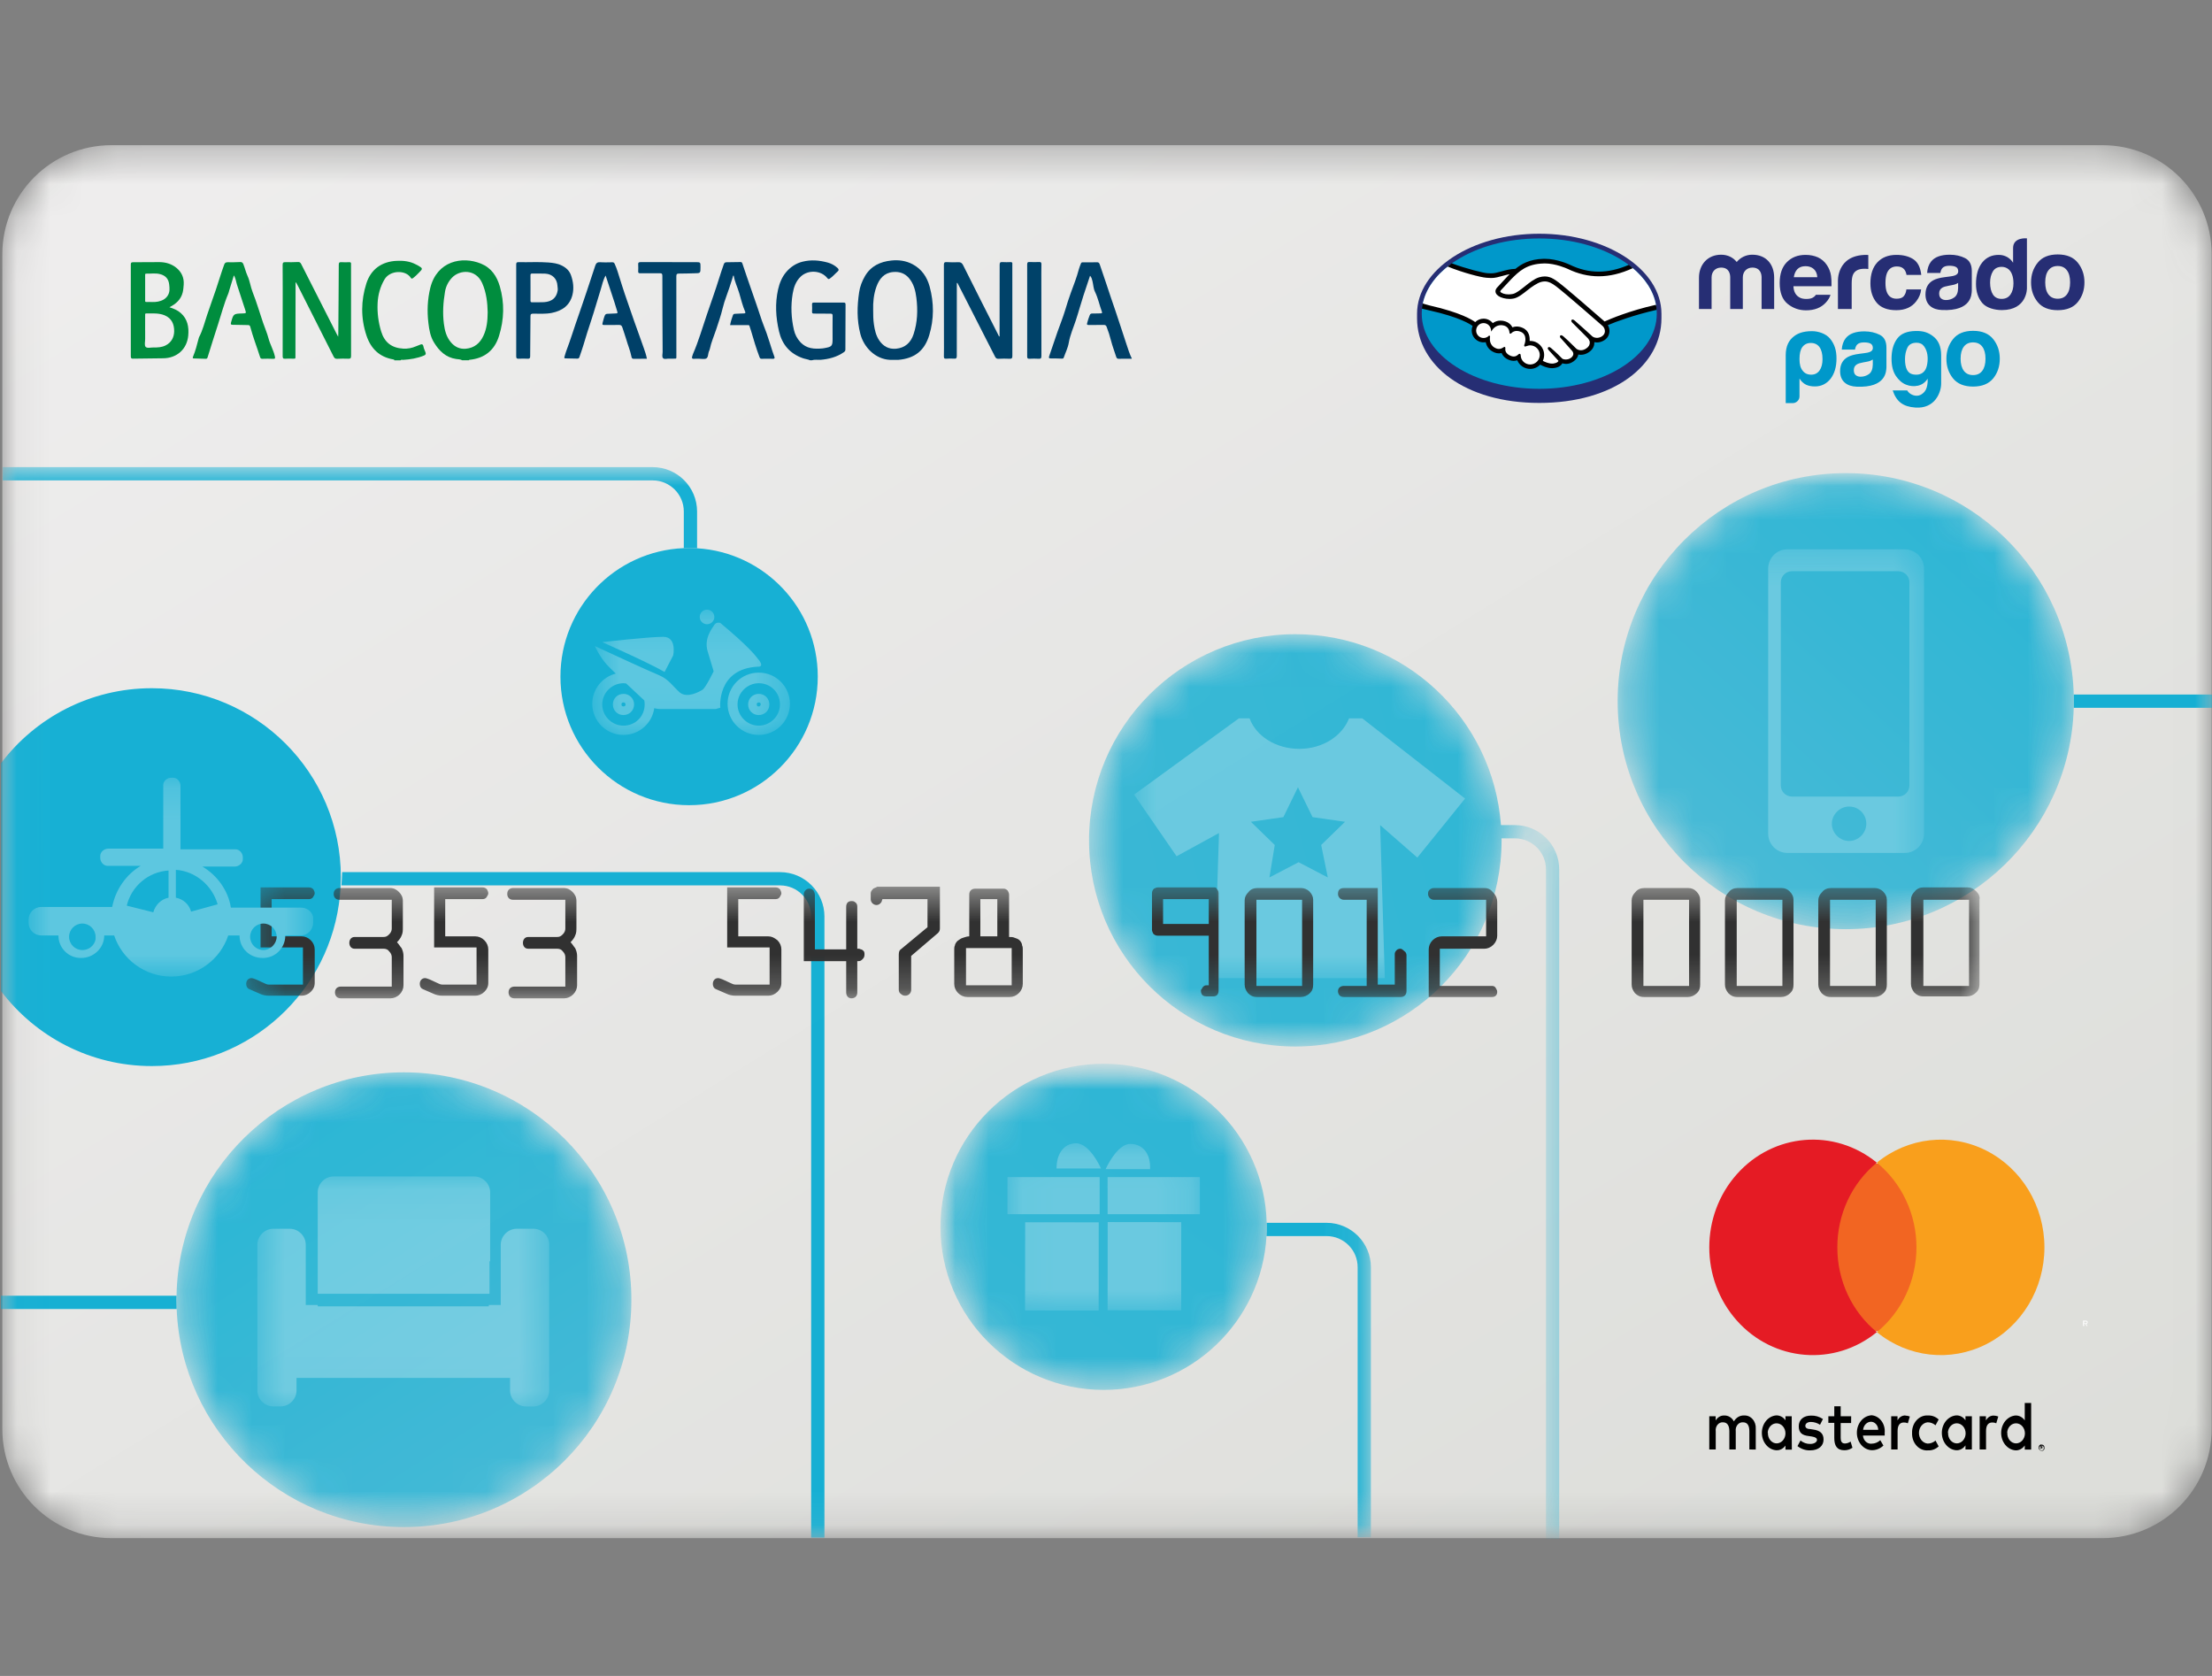<?xml version="1.0" encoding="UTF-8"?>
<svg width="66px" height="50px" viewBox="0 0 66 50" version="1.1" xmlns="http://www.w3.org/2000/svg" xmlns:xlink="http://www.w3.org/1999/xlink">
    <rect x="0" y="0" width="66" height="50" fill="#808080" stroke="none"/>
    <!-- Generator: Sketch 51.2 (57519) - http://www.bohemiancoding.com/sketch -->
    <title>1. Mercado-Pago</title>
    <desc>Created with Sketch.</desc>
    <defs>
        <path d="M3.325,41.669 C1.527,41.669 0.069,40.21 0.069,38.411 L0.069,3.371 C0.069,1.57 1.527,0.111 3.325,0.111 L62.735,0.111 C64.532,0.111 65.99,1.57 65.99,3.371 L65.99,38.411 C65.99,40.21 64.532,41.669 62.734,41.669 L3.325,41.669 Z" id="path-1"></path>
        <linearGradient x1="0.001%" y1="100.001%" x2="100%" y2="-0%" id="linearGradient-3">
            <stop stop-color="#EFEEEE" offset="0%"></stop>
            <stop stop-color="#DCDDD9" offset="100%"></stop>
        </linearGradient>
        <polygon id="path-4" points="0.024 32.063 66.024 32.063 66.024 0.087 0.024 0.087"></polygon>
        <path d="M13.198,21.384 L12.784,21.384 C12.551,24.568 9.894,27.08 6.648,27.08 C3.249,27.08 0.494,24.326 0.494,20.929 C0.494,17.532 3.249,14.778 6.648,14.778 C10.047,14.778 12.803,17.532 12.803,20.929 C12.803,20.949 12.801,20.969 12.801,20.989 L13.198,20.989 L13.2,20.989 C13.713,20.988 14.129,20.572 14.128,20.06 L14.128,0.087 L14.523,0.087 L14.523,20.059 C14.523,20.791 13.931,21.384 13.198,21.384" id="path-6"></path>
        <linearGradient x1="-271.531%" y1="-118.096%" x2="281.577%" y2="159.778%" id="linearGradient-8">
            <stop stop-color="#56BCD6" offset="0%"></stop>
            <stop stop-color="#00ACD3" offset="100%"></stop>
        </linearGradient>
        <polygon id="path-9" points="0.061 14.265 12.904 14.265 12.904 0.137 0.061 0.137"></polygon>
        <polygon id="path-11" points="0.061 14.265 12.904 14.265 12.904 0.137 0.061 0.137"></polygon>
        <polygon id="path-13" points="0.061 14.265 12.904 14.265 12.904 0.137 0.061 0.137"></polygon>
        <path d="M-28,-5 L-87.41,-5 C-89.207,-5 -90.665,-3.541 -90.665,-1.74 L-90.665,33.299 C-90.665,35.099 -89.208,36.558 -87.41,36.558 L-28,36.558 C-26.202,36.558 -24.744,35.099 -24.744,33.299 L-24.744,-1.74 C-24.744,-3.541 -26.202,-5 -28,-5" id="path-15"></path>
        <polygon id="path-17" points="0.061 14.265 12.904 14.265 12.904 0.137 0.061 0.137"></polygon>
        <path d="M9.794,5.519 C9.73,8.15 7.578,10.265 4.929,10.265 C2.241,10.265 0.061,8.087 0.061,5.399 C0.061,2.713 2.241,0.534 4.929,0.534 C7.524,0.534 9.646,2.565 9.789,5.123 C9.794,5.215 9.797,5.307 9.797,5.399 C9.797,5.439 9.795,5.479 9.794,5.519" id="path-19"></path>
        <linearGradient x1="-405.976%" y1="-551.373%" x2="302.108%" y2="382.5%" id="linearGradient-21">
            <stop stop-color="#56BCD6" offset="0%"></stop>
            <stop stop-color="#00ACD3" offset="100%"></stop>
        </linearGradient>
        <polygon id="path-22" points="0.06 5.891 5.798 5.891 5.798 0.9 0.06 0.9"></polygon>
        <path d="M7.052,14.008 C3.343,14.008 0.331,11.034 0.267,7.343 C0.267,7.303 0.264,7.264 0.264,7.225 C0.264,7.131 0.268,7.039 0.271,6.947 C0.417,3.329 3.396,0.441 7.052,0.441 C10.801,0.441 13.839,3.479 13.839,7.225 C13.839,10.971 10.801,14.008 7.052,14.008" id="path-24"></path>
        <linearGradient x1="140.718%" y1="-88.54%" x2="-15.668%" y2="150.303%" id="linearGradient-26">
            <stop stop-color="#56BCD6" offset="0%"></stop>
            <stop stop-color="#00ACD3" offset="100%"></stop>
        </linearGradient>
        <polygon id="path-27" points="0.401 0.952 0.599 0.952 0.599 0.754 0.401 0.754"></polygon>
        <path d="M13.875,7.28 C13.771,10.946 10.766,13.885 7.073,13.885 C3.313,13.885 0.266,10.84 0.266,7.083 C0.266,3.325 3.313,0.279 7.073,0.279 C10.766,0.279 13.771,3.219 13.875,6.885 C13.877,6.951 13.88,7.016 13.88,7.083 C13.88,7.149 13.877,7.214 13.875,7.28" id="path-29"></path>
        <linearGradient x1="-46.026%" y1="-54.787%" x2="137.714%" y2="145.736%" id="linearGradient-31">
            <stop stop-color="#56BCD6" offset="0%"></stop>
            <stop stop-color="#00ACD3" offset="100%"></stop>
        </linearGradient>
        <polygon id="path-32" points="0.84 13.611 24.408 13.611 24.408 0.816 0.84 0.816"></polygon>
        <polygon id="path-34" points="0.839 13.611 24.408 13.611 24.408 0.816 0.839 0.816"></polygon>
        <polygon id="path-36" points="0.839 13.611 24.408 13.611 24.408 0.816 0.839 0.816"></polygon>
        <path d="M-33,-21 L-92.41,-21 C-94.207,-21 -95.665,-19.541 -95.665,-17.74 L-95.665,17.299 C-95.665,19.099 -94.208,20.558 -92.41,20.558 L-33,20.558 C-31.202,20.558 -29.744,19.099 -29.744,17.299 L-29.744,-17.74 C-29.744,-19.541 -31.202,-21 -33,-21" id="path-38"></path>
        <polygon id="path-40" points="0.84 13.611 24.408 13.611 24.408 0.816 0.84 0.816"></polygon>
        <polygon id="path-42" points="0.672 3.812 6.569 3.812 6.569 0.074 0.672 0.074"></polygon>
        <polygon id="path-44" points="0.672 3.812 6.569 3.812 6.569 0.073 0.672 0.073"></polygon>
        <polygon id="path-46" points="0.672 3.812 6.569 3.812 6.569 0.073 0.672 0.073"></polygon>
        <path d="M-17,-29 L-76.41,-29 C-78.207,-29 -79.665,-27.541 -79.665,-25.74 L-79.665,9.299 C-79.665,11.099 -78.208,12.558 -76.41,12.558 L-17,12.558 C-15.202,12.558 -13.744,11.099 -13.744,9.299 L-13.744,-25.74 C-13.744,-27.541 -15.202,-29 -17,-29" id="path-48"></path>
        <polygon id="path-50" points="0.672 3.812 6.569 3.812 6.569 0.074 0.672 0.074"></polygon>
        <polygon id="path-52" points="0.678 6.903 9.386 6.903 9.386 0.04 0.678 0.04"></polygon>
        <polygon id="path-54" points="0.346 3.546 52.068 3.546 52.068 0.216 0.346 0.216"></polygon>
        <polygon id="path-56" points="0.854 6.798 9.344 6.798 9.344 0.866 0.854 0.866"></polygon>
    </defs>
    <g id="1.-Mercado-Pago" stroke="none" stroke-width="1" fill="none" fill-rule="evenodd">
        <g id="Group-2">
            <rect id="Rectangle" fill-rule="nonzero" x="0" y="0" width="66" height="50"></rect>
            <g id="Group" transform="translate(0, 4)">
                <g id="g10" transform="translate(33.5, 21) scale(-1, 1) rotate(-180) translate(-33.5, -21) ">
                    <g id="g14-Clipped">
                        <mask id="mask-2" fill="white">
                            <use xlink:href="#path-1"></use>
                        </mask>
                        <g id="path16"></g>
                        <g id="g22" mask="url(#mask-2)" fill="url(#linearGradient-3)" fill-rule="nonzero">
                            <path d="M3.325,41.669 C1.527,41.669 0.069,40.21 0.069,38.411 L0.069,3.371 C0.069,1.57 1.527,0.111 3.325,0.111 L62.735,0.111 C64.532,0.111 65.99,1.57 65.99,3.371 L65.99,38.411 C65.99,40.21 64.532,41.669 62.734,41.669 L3.325,41.669 Z" id="path30"></path>
                        </g>
                    </g>
                    <g id="g34">
                        <g id="g40" transform="translate(41.927, 33.027)" fill="#262E74" fill-rule="nonzero">
                            <path d="M4,6 C1.986,6 0.354,4.928 0.354,3.614 L0.354,3.475 C0.354,2.081 1.78,0.952 3.999,0.952 C6.232,0.952 7.646,2.081 7.646,3.475 L7.646,3.614 C7.646,4.928 6.014,6 4,6" id="path42"></path>
                        </g>
                        <g id="g44" transform="translate(41.928, 33.886)" fill="#0098CA" fill-rule="nonzero">
                            <path d="M4,5 C2.063,5 0.493,3.996 0.493,2.756 C0.493,1.519 2.063,0.514 4,0.514 C5.936,0.514 7.506,1.519 7.506,2.756 C7.506,3.995 5.936,5 4,5" id="path46"></path>
                        </g>
                        <g id="g48" transform="translate(43.763, 36.351)" fill="#FFFFFF" fill-rule="nonzero">
                            <path d="M1,1 C0.998,0.997 0.963,0.96 0.985,0.931 C1.041,0.86 1.212,0.82 1.385,0.859 C1.488,0.882 1.62,0.987 1.747,1.088 C1.887,1.198 2.023,1.308 2.162,1.353 C2.308,1.398 2.401,1.379 2.463,1.36 C2.531,1.34 2.611,1.295 2.738,1.199 C2.979,1.02 3.943,0.177 4.11,0.032 C4.244,0.092 4.84,0.349 5.651,0.528 C5.581,0.96 5.318,1.355 4.919,1.679 C4.363,1.446 3.685,1.324 3.021,1.648 C3.017,1.65 2.657,1.82 2.304,1.812 C1.776,1.799 1.548,1.571 1.307,1.33 L1,1 Z" id="path50"></path>
                        </g>
                        <g id="g52" transform="translate(41.833, 34.291)" fill="#FFFFFF" fill-rule="nonzero">
                            <path d="M6,2 C5.989,2.01 4.866,2.993 4.612,3.184 C4.464,3.294 4.383,3.322 4.296,3.334 C4.252,3.339 4.189,3.331 4.146,3.319 C4.028,3.287 3.874,3.183 3.736,3.074 C3.594,2.961 3.46,2.854 3.335,2.826 C3.176,2.791 2.982,2.833 2.894,2.893 C2.857,2.917 2.832,2.945 2.82,2.974 C2.788,3.049 2.848,3.11 2.857,3.121 L3.168,3.455 C3.204,3.491 3.24,3.527 3.277,3.563 C3.178,3.549 3.085,3.524 2.994,3.5 C2.882,3.467 2.774,3.437 2.666,3.437 C2.619,3.437 2.375,3.478 2.329,3.49 C2.049,3.567 1.802,3.641 1.435,3.813 C0.994,3.485 0.699,3.075 0.614,2.624 C0.678,2.607 0.779,2.577 0.822,2.567 C1.819,2.345 2.13,2.117 2.186,2.069 C2.308,2.206 2.517,2.217 2.652,2.096 C2.672,2.079 2.688,2.06 2.703,2.039 C2.761,2.084 2.84,2.123 2.941,2.122 C2.987,2.122 3.035,2.114 3.084,2.098 C3.196,2.059 3.254,1.984 3.284,1.916 C3.322,1.933 3.368,1.946 3.423,1.946 C3.477,1.946 3.533,1.933 3.589,1.909 C3.772,1.831 3.801,1.65 3.785,1.514 C4.003,1.535 4.196,1.376 4.218,1.158 C4.219,1.146 4.22,1.133 4.22,1.121 C4.22,1.053 4.202,0.99 4.172,0.934 C4.231,0.901 4.383,0.825 4.515,0.842 C4.621,0.855 4.662,0.892 4.676,0.912 C4.686,0.926 4.697,0.942 4.687,0.954 L4.406,1.267 C4.406,1.267 4.359,1.31 4.375,1.327 C4.39,1.345 4.419,1.319 4.439,1.303 C4.582,1.183 4.757,1.002 4.757,1.002 C4.76,1.001 4.771,0.978 4.836,0.966 C4.892,0.956 4.99,0.962 5.059,1.018 C5.075,1.032 5.093,1.05 5.107,1.068 C5.106,1.067 5.105,1.066 5.104,1.066 C5.176,1.158 5.096,1.251 5.096,1.251 L4.768,1.62 C4.768,1.62 4.721,1.663 4.736,1.68 C4.751,1.695 4.781,1.673 4.802,1.656 C4.905,1.568 5.053,1.421 5.193,1.283 C5.222,1.263 5.345,1.187 5.508,1.294 C5.608,1.359 5.628,1.439 5.625,1.5 C5.618,1.58 5.556,1.637 5.556,1.637 L5.107,2.088 C5.107,2.088 5.06,2.129 5.076,2.149 C5.09,2.166 5.12,2.142 5.141,2.125 C5.284,2.005 5.671,1.65 5.671,1.65 C5.677,1.646 5.81,1.551 5.976,1.656 C6.034,1.694 6.072,1.751 6.075,1.817 C6.078,1.886 6.051,1.953 6,2" id="path54"></path>
                        </g>
                        <g id="g56" transform="translate(43.657, 34.719)" fill="#FFFFFF" fill-rule="nonzero">
                            <path d="M2,1 C1.931,1.001 1.854,0.96 1.845,0.965 C1.839,0.969 1.849,0.997 1.855,1.013 C1.862,1.029 1.953,1.305 1.73,1.401 C1.56,1.474 1.455,1.391 1.419,1.354 C1.409,1.344 1.405,1.345 1.404,1.357 C1.401,1.407 1.379,1.542 1.231,1.587 C1.02,1.65 0.885,1.503 0.851,1.45 C0.835,1.572 0.732,1.664 0.609,1.664 C0.474,1.659 0.368,1.546 0.373,1.411 C0.378,1.283 0.48,1.18 0.608,1.175 C0.675,1.175 0.734,1.201 0.778,1.243 C0.779,1.242 0.78,1.24 0.779,1.235 C0.769,1.174 0.75,0.954 0.98,0.865 C1.072,0.829 1.151,0.855 1.216,0.901 C1.235,0.915 1.239,0.909 1.236,0.891 C1.228,0.834 1.238,0.713 1.408,0.645 C1.537,0.592 1.614,0.646 1.664,0.692 C1.686,0.711 1.691,0.708 1.693,0.678 C1.698,0.515 1.835,0.385 2,0.384 C2.17,0.384 2.309,0.522 2.309,0.692 C2.309,0.862 2.17,0.998 2,1" id="path58"></path>
                        </g>
                        <g id="g60" transform="translate(41.657, 34.126)" fill="#010101" fill-rule="nonzero">
                            <path d="M4,1 C3.846,1 3.721,1.12 3.716,1.272 C3.715,1.285 3.714,1.319 3.684,1.319 C3.672,1.319 3.661,1.312 3.649,1.302 C3.615,1.271 3.572,1.238 3.509,1.238 C3.479,1.238 3.449,1.245 3.416,1.258 C3.254,1.324 3.251,1.436 3.258,1.48 C3.26,1.493 3.261,1.505 3.252,1.515 L3.242,1.524 L3.232,1.524 C3.224,1.524 3.215,1.521 3.204,1.513 C3.156,1.48 3.111,1.464 3.065,1.464 C3.039,1.464 3.013,1.469 2.988,1.479 C2.774,1.562 2.791,1.764 2.802,1.825 C2.803,1.838 2.8,1.848 2.792,1.854 L2.776,1.866 L2.763,1.853 C2.722,1.812 2.666,1.79 2.608,1.79 C2.485,1.791 2.386,1.89 2.387,2.013 C2.387,2.136 2.486,2.236 2.609,2.235 C2.72,2.235 2.814,2.152 2.829,2.042 L2.836,1.981 L2.869,2.032 C2.873,2.038 2.963,2.174 3.128,2.174 C3.159,2.174 3.192,2.168 3.225,2.159 C3.356,2.118 3.379,1.999 3.382,1.949 C3.385,1.92 3.405,1.918 3.409,1.918 C3.421,1.918 3.429,1.926 3.436,1.932 C3.478,1.977 3.537,2.001 3.599,2.001 C3.638,2.001 3.679,1.992 3.722,1.974 C3.931,1.884 3.836,1.618 3.835,1.615 C3.817,1.571 3.815,1.551 3.833,1.54 L3.842,1.536 L3.848,1.536 C3.856,1.536 3.868,1.54 3.889,1.547 C3.917,1.557 3.96,1.571 4,1.571 C4.158,1.569 4.286,1.441 4.286,1.286 C4.285,1.128 4.157,1 4,1 M7.772,2.63 C7.769,2.681 7.763,2.731 7.753,2.781 C6.96,2.605 6.368,2.35 6.219,2.283 C5.873,2.585 5.073,3.28 4.856,3.442 C4.733,3.536 4.649,3.585 4.574,3.606 C4.53,3.62 4.483,3.627 4.437,3.627 C4.381,3.627 4.322,3.618 4.26,3.599 C4.12,3.554 3.98,3.443 3.846,3.336 L3.84,3.331 C3.714,3.231 3.584,3.127 3.486,3.105 C3.443,3.096 3.398,3.091 3.354,3.091 C3.244,3.091 3.146,3.123 3.108,3.17 C3.103,3.178 3.106,3.19 3.121,3.208 L3.122,3.211 L3.428,3.539 C3.665,3.777 3.89,4.002 4.409,4.014 C4.417,4.014 4.426,4.015 4.435,4.015 C4.757,4.014 5.079,3.87 5.115,3.854 C5.419,3.706 5.73,3.631 6.044,3.631 C6.372,3.631 6.709,3.711 7.063,3.875 C7.023,3.909 6.982,3.941 6.94,3.972 C6.629,3.837 6.331,3.77 6.045,3.77 C5.753,3.77 5.46,3.84 5.176,3.979 C5.161,3.985 4.806,4.153 4.435,4.153 C4.426,4.153 4.415,4.153 4.405,4.153 C3.97,4.143 3.726,3.988 3.56,3.853 C3.399,3.849 3.262,3.81 3.138,3.776 C3.028,3.746 2.934,3.719 2.841,3.719 C2.804,3.719 2.734,3.722 2.728,3.723 C2.621,3.726 2.086,3.857 1.659,4.019 C1.616,3.988 1.573,3.956 1.533,3.924 C1.979,3.741 2.521,3.6 2.691,3.588 C2.739,3.586 2.79,3.58 2.841,3.58 C2.954,3.58 3.066,3.612 3.176,3.643 C3.24,3.66 3.312,3.68 3.388,3.695 L3.327,3.634 L3.018,3.301 C2.993,3.276 2.94,3.21 2.975,3.13 C2.989,3.097 3.018,3.066 3.057,3.04 C3.13,2.99 3.262,2.956 3.385,2.956 C3.431,2.956 3.475,2.961 3.516,2.97 C3.646,2.999 3.781,3.107 3.926,3.222 C4.04,3.313 4.203,3.429 4.327,3.463 C4.362,3.473 4.405,3.478 4.439,3.478 C4.45,3.478 4.46,3.478 4.469,3.477 C4.552,3.467 4.631,3.438 4.773,3.331 C5.027,3.14 6.149,2.158 6.161,2.148 C6.162,2.147 6.233,2.086 6.229,1.983 C6.226,1.926 6.194,1.875 6.14,1.84 C6.096,1.811 6.044,1.795 5.991,1.794 C5.917,1.794 5.864,1.829 5.861,1.832 C5.857,1.835 5.473,2.188 5.331,2.307 C5.308,2.325 5.286,2.341 5.264,2.341 C5.252,2.341 5.242,2.336 5.235,2.328 C5.213,2.301 5.237,2.262 5.267,2.237 L5.717,1.786 C5.717,1.785 5.772,1.733 5.778,1.664 C5.782,1.589 5.746,1.526 5.672,1.478 C5.619,1.442 5.565,1.425 5.513,1.425 C5.443,1.425 5.396,1.456 5.384,1.464 L5.319,1.527 C5.202,1.643 5.08,1.763 4.991,1.838 C4.97,1.855 4.946,1.872 4.925,1.872 C4.913,1.872 4.902,1.868 4.896,1.86 C4.886,1.849 4.879,1.828 4.903,1.795 C4.914,1.781 4.927,1.77 4.927,1.77 L5.255,1.401 C5.257,1.398 5.321,1.321 5.261,1.244 L5.25,1.229 C5.24,1.218 5.229,1.209 5.22,1.201 C5.163,1.154 5.088,1.149 5.06,1.149 C5.044,1.149 5.029,1.15 5.015,1.153 C4.982,1.159 4.961,1.168 4.95,1.18 L4.946,1.185 C4.929,1.203 4.763,1.372 4.627,1.486 C4.608,1.501 4.585,1.52 4.562,1.52 C4.551,1.52 4.54,1.515 4.533,1.507 C4.506,1.478 4.546,1.433 4.563,1.416 L4.844,1.108 C4.841,1.101 4.837,1.095 4.832,1.089 C4.822,1.075 4.789,1.042 4.687,1.028 C4.675,1.027 4.662,1.027 4.65,1.027 C4.546,1.027 4.435,1.078 4.377,1.108 C4.402,1.163 4.416,1.224 4.416,1.285 C4.416,1.516 4.229,1.702 4,1.703 L3.999,1.703 L3.983,1.703 C3.991,1.808 3.977,2.007 3.772,2.094 C3.718,2.119 3.658,2.132 3.598,2.133 C3.554,2.133 3.511,2.125 3.47,2.109 C3.428,2.192 3.354,2.254 3.266,2.283 C3.218,2.3 3.167,2.309 3.116,2.309 C3.031,2.309 2.953,2.285 2.883,2.234 C2.816,2.318 2.716,2.367 2.608,2.367 C2.515,2.367 2.426,2.33 2.359,2.264 C2.271,2.331 1.927,2.55 1.002,2.76 C0.957,2.77 0.854,2.8 0.792,2.818 C0.781,2.768 0.773,2.717 0.769,2.666 C0.769,2.666 0.938,2.626 0.973,2.618 C1.916,2.409 2.229,2.19 2.281,2.149 C2.206,1.968 2.293,1.761 2.474,1.686 C2.537,1.66 2.605,1.653 2.673,1.665 C2.702,1.521 2.796,1.413 2.939,1.357 C2.981,1.34 3.024,1.332 3.066,1.332 C3.093,1.332 3.12,1.335 3.146,1.342 C3.173,1.275 3.232,1.191 3.366,1.137 C3.412,1.118 3.46,1.108 3.505,1.108 C3.543,1.108 3.579,1.115 3.613,1.127 C3.678,0.971 3.83,0.869 3.999,0.868 C4.112,0.868 4.22,0.914 4.298,0.995 C4.365,0.958 4.507,0.89 4.651,0.89 C4.67,0.89 4.687,0.891 4.704,0.893 C4.848,0.911 4.914,0.967 4.944,1.011 C4.95,1.018 4.955,1.026 4.959,1.035 C4.992,1.025 5.03,1.017 5.072,1.017 C5.15,1.017 5.226,1.043 5.301,1.099 C5.375,1.152 5.427,1.229 5.435,1.294 C5.435,1.295 5.436,1.295 5.436,1.297 C5.461,1.292 5.486,1.289 5.513,1.289 C5.593,1.289 5.671,1.314 5.746,1.364 C5.892,1.459 5.917,1.583 5.914,1.665 C5.939,1.66 5.967,1.657 5.992,1.657 C6.067,1.657 6.141,1.68 6.212,1.725 C6.302,1.782 6.355,1.871 6.364,1.974 C6.37,2.043 6.354,2.113 6.316,2.174 C6.56,2.279 7.117,2.482 7.772,2.63" id="path62"></path>
                        </g>
                        <g id="g64" transform="translate(50.478, 35.889)" fill="#262E74" fill-rule="nonzero">
                            <path d="M10,3 C10,3 9.587,3.044 9.587,2.712 L9.587,2.272 C9.543,2.344 9.481,2.403 9.408,2.444 C9.331,2.487 9.244,2.508 9.156,2.507 C8.951,2.507 8.787,2.431 8.665,2.278 C8.542,2.125 8.48,1.905 8.48,1.639 C8.48,1.409 8.543,1.22 8.667,1.072 C8.792,0.925 9.036,0.86 9.253,0.86 C10.009,0.86 10,1.508 10,1.508 L10,3 Z M9.508,1.323 C9.448,1.237 9.359,1.194 9.245,1.194 C9.129,1.194 9.043,1.237 8.986,1.324 C8.93,1.41 8.901,1.536 8.901,1.679 C8.901,1.813 8.929,1.925 8.985,2.016 C9.04,2.105 9.128,2.15 9.247,2.15 C9.326,2.15 9.394,2.125 9.454,2.076 C9.549,1.994 9.598,1.847 9.598,1.656 C9.598,1.52 9.568,1.409 9.508,1.322 L9.508,1.323 Z M2.458,0.892 L2.083,0.892 L2.083,1.836 C2.083,1.923 2.055,2.128 1.807,2.128 C1.643,2.128 1.523,2.009 1.523,1.836 L1.523,0.893 L1.147,0.893 L1.147,1.836 C1.147,1.923 1.122,2.128 0.875,2.128 C0.707,2.128 0.591,2.009 0.591,1.836 L0.591,0.893 L0.215,0.893 L0.215,1.828 C0.215,2.217 0.474,2.512 0.875,2.512 C1.074,2.512 1.235,2.429 1.341,2.295 C1.456,2.434 1.627,2.514 1.807,2.512 C2.217,2.512 2.458,2.229 2.458,1.828 L2.458,0.892 Z M3.704,1.317 C3.688,1.294 3.67,1.273 3.648,1.256 C3.59,1.207 3.511,1.192 3.418,1.192 C3.33,1.192 3.262,1.206 3.199,1.246 C3.098,1.308 3.04,1.415 3.033,1.571 L4.169,1.571 C4.171,1.706 4.166,1.809 4.155,1.881 C4.139,1.996 4.097,2.106 4.031,2.203 C3.965,2.304 3.872,2.384 3.763,2.434 C3.653,2.482 3.531,2.507 3.396,2.507 C3.167,2.507 2.981,2.436 2.838,2.291 C2.694,2.147 2.623,1.939 2.623,1.669 C2.623,1.381 2.702,1.173 2.861,1.045 C3.02,0.917 3.202,0.853 3.41,0.853 C3.661,0.853 3.856,0.929 3.997,1.081 C4.071,1.16 4.119,1.24 4.139,1.317 L3.703,1.317 L3.704,1.317 Z M3.152,2.082 C3.21,2.141 3.291,2.17 3.396,2.17 C3.491,2.17 3.572,2.143 3.638,2.087 C3.702,2.03 3.739,1.948 3.746,1.84 L3.044,1.84 C3.059,1.942 3.095,2.022 3.152,2.082 Z M5.212,2.507 C4.307,2.507 4.361,1.706 4.361,1.706 L4.361,0.892 L4.771,0.892 L4.771,1.655 C4.771,1.78 4.787,1.873 4.818,1.933 C4.875,2.04 4.985,2.093 5.149,2.093 C5.161,2.093 5.178,2.093 5.198,2.092 C5.218,2.091 5.24,2.089 5.267,2.086 L5.267,2.503 C5.248,2.505 5.236,2.506 5.231,2.506 C5.226,2.506 5.22,2.507 5.212,2.507 Z M6.119,2.162 C6.222,2.162 6.296,2.13 6.345,2.067 C6.378,2.021 6.398,1.968 6.407,1.91 L6.847,1.91 C6.823,2.132 6.745,2.288 6.614,2.375 C6.482,2.462 6.313,2.507 6.107,2.507 C5.865,2.507 5.675,2.432 5.536,2.283 C5.399,2.135 5.33,1.927 5.33,1.659 C5.33,1.422 5.392,1.229 5.517,1.08 C5.642,0.932 5.837,0.857 6.101,0.857 C6.365,0.857 6.565,0.946 6.7,1.125 C6.785,1.235 6.832,1.352 6.843,1.477 L6.403,1.477 C6.395,1.394 6.369,1.328 6.326,1.276 C6.284,1.225 6.213,1.199 6.111,1.199 C5.97,1.199 5.873,1.264 5.821,1.394 C5.793,1.463 5.779,1.555 5.779,1.669 C5.779,1.789 5.793,1.885 5.821,1.957 C5.875,2.094 5.975,2.162 6.119,2.162 Z M8.155,2.41 C8.021,2.478 7.869,2.512 7.697,2.512 C7.434,2.512 7.246,2.443 7.138,2.305 C7.069,2.217 7.031,2.105 7.022,1.968 L7.417,1.968 C7.427,2.028 7.446,2.076 7.476,2.112 C7.516,2.159 7.586,2.183 7.683,2.183 C7.771,2.183 7.837,2.171 7.882,2.146 C7.927,2.123 7.95,2.078 7.95,2.014 C7.95,1.962 7.92,1.923 7.861,1.898 C7.829,1.883 7.774,1.871 7.698,1.862 L7.559,1.844 C7.398,1.825 7.278,1.791 7.196,1.744 C7.047,1.658 6.973,1.52 6.973,1.327 C6.973,1.179 7.019,1.064 7.111,0.983 C7.204,0.902 7.322,0.868 7.465,0.862 C8.357,0.822 8.347,1.332 8.355,1.438 L8.355,2.025 C8.355,2.213 8.289,2.342 8.155,2.41 Z M7.947,1.519 C7.945,1.382 7.905,1.288 7.83,1.236 C7.758,1.185 7.672,1.158 7.584,1.159 C7.527,1.159 7.479,1.174 7.44,1.206 C7.401,1.236 7.381,1.287 7.381,1.357 C7.381,1.435 7.414,1.493 7.478,1.53 C7.516,1.552 7.578,1.571 7.666,1.586 L7.759,1.604 C7.806,1.612 7.842,1.621 7.869,1.632 C7.896,1.642 7.923,1.655 7.947,1.671 L7.947,1.519 Z M11.519,2.272 C11.388,2.437 11.187,2.52 10.919,2.52 C10.651,2.52 10.452,2.438 10.32,2.272 C10.188,2.107 10.123,1.913 10.123,1.688 C10.123,1.459 10.188,1.264 10.32,1.101 C10.452,0.938 10.651,0.857 10.919,0.857 C11.187,0.857 11.388,0.938 11.519,1.101 C11.65,1.264 11.716,1.459 11.716,1.688 C11.716,1.913 11.65,2.107 11.519,2.272 Z M11.192,1.326 C11.129,1.241 11.037,1.199 10.918,1.199 C10.799,1.199 10.707,1.241 10.643,1.326 C10.578,1.411 10.546,1.531 10.546,1.688 C10.546,1.844 10.578,1.964 10.643,2.048 C10.707,2.133 10.799,2.175 10.918,2.175 C11.037,2.175 11.129,2.133 11.192,2.048 C11.257,1.964 11.288,1.844 11.288,1.687 C11.288,1.531 11.257,1.411 11.192,1.326 Z" id="path66"></path>
                        </g>
                        <g id="g68" transform="translate(52.472, 32.883)" fill="#0098CA" fill-rule="nonzero">
                            <path d="M7,3 C6.868,3.165 6.668,3.247 6.399,3.247 C6.132,3.247 5.932,3.165 5.801,3 C5.669,2.835 5.603,2.641 5.603,2.415 C5.603,2.187 5.669,1.991 5.801,1.828 C5.932,1.666 6.132,1.584 6.399,1.584 C6.668,1.584 6.867,1.666 7,1.828 C7.131,1.991 7.196,2.187 7.196,2.415 C7.196,2.641 7.131,2.835 7,3 Z M6.673,2.054 C6.609,1.969 6.519,1.927 6.399,1.927 C6.279,1.927 6.188,1.969 6.124,2.054 C6.06,2.139 6.027,2.259 6.027,2.415 C6.027,2.571 6.06,2.691 6.124,2.776 C6.188,2.86 6.279,2.902 6.398,2.902 C6.519,2.902 6.609,2.86 6.673,2.776 C6.737,2.691 6.77,2.571 6.77,2.415 C6.77,2.259 6.737,2.139 6.673,2.054 Z M3.614,3.129 C3.48,3.196 3.328,3.231 3.156,3.231 C2.892,3.231 2.705,3.162 2.597,3.024 C2.529,2.936 2.49,2.824 2.481,2.687 L2.876,2.687 C2.886,2.747 2.905,2.795 2.935,2.831 C2.976,2.878 3.045,2.902 3.143,2.902 C3.229,2.902 3.296,2.891 3.341,2.866 C3.386,2.841 3.409,2.797 3.409,2.733 C3.409,2.68 3.379,2.642 3.32,2.617 C3.287,2.602 3.233,2.59 3.156,2.581 L3.017,2.563 C2.857,2.543 2.737,2.51 2.655,2.463 C2.506,2.377 2.432,2.238 2.432,2.045 C2.432,1.897 2.478,1.782 2.57,1.702 C2.663,1.622 2.781,1.587 2.924,1.581 C3.816,1.541 3.806,2.051 3.814,2.157 L3.814,2.745 C3.814,2.933 3.748,3.062 3.614,3.129 Z M3.407,2.238 C3.404,2.101 3.364,2.007 3.29,1.955 C3.217,1.904 3.131,1.877 3.042,1.878 C2.986,1.878 2.938,1.893 2.899,1.924 C2.859,1.955 2.841,2.006 2.841,2.076 C2.841,2.154 2.872,2.212 2.938,2.25 C2.976,2.271 3.037,2.291 3.124,2.306 L3.218,2.323 C3.265,2.331 3.302,2.341 3.327,2.35 C3.354,2.361 3.38,2.374 3.407,2.39 L3.407,2.238 Z M5.044,1.719 L5.044,1.82 C4.974,1.708 4.878,1.64 4.757,1.611 C4.637,1.584 4.512,1.595 4.397,1.642 C4.28,1.689 4.178,1.778 4.093,1.906 C4.008,2.035 3.966,2.205 3.966,2.416 C3.966,2.662 4.021,2.86 4.134,3.013 C4.247,3.166 4.428,3.236 4.677,3.242 C4.922,3.249 5.064,3.193 5.204,3.087 C5.356,2.972 5.447,2.794 5.447,2.516 L5.447,1.677 C5.448,1.41 5.262,0.916 4.677,0.958 C4.314,0.983 4.113,1.132 4.001,1.469 L4.434,1.469 C4.465,1.414 4.513,1.371 4.579,1.341 C4.644,1.312 4.71,1.303 4.774,1.317 C4.839,1.331 4.898,1.37 4.952,1.433 C5.005,1.497 5.035,1.592 5.044,1.719 Z M4.368,2.403 C4.368,2.129 4.447,1.978 4.605,1.948 C4.763,1.919 4.88,1.956 4.956,2.058 C4.99,2.101 5.017,2.17 5.032,2.263 C5.048,2.357 5.049,2.449 5.035,2.54 C5.022,2.628 4.989,2.712 4.937,2.785 C4.886,2.855 4.812,2.892 4.712,2.892 C4.577,2.892 4.486,2.841 4.439,2.743 C4.392,2.643 4.368,2.53 4.368,2.403 Z M1.22,1.292 C1.22,1.237 1.2,1.189 1.159,1.149 C1.119,1.11 1.07,1.09 1.014,1.09 L0.809,1.09 L0.809,2.517 C0.809,2.794 0.903,2.968 1.057,3.085 C1.158,3.163 1.31,3.237 1.594,3.237 C1.785,3.237 2.01,3.162 2.131,3.015 C2.268,2.848 2.324,2.663 2.324,2.421 C2.324,2.171 2.264,1.968 2.144,1.813 C2.022,1.663 1.867,1.588 1.679,1.588 C1.578,1.588 1.489,1.605 1.413,1.641 C1.332,1.682 1.265,1.747 1.22,1.826 L1.22,1.292 Z M1.907,2.403 C1.907,2.558 1.877,2.677 1.817,2.761 C1.757,2.843 1.67,2.885 1.558,2.885 C1.449,2.885 1.364,2.843 1.304,2.761 C1.248,2.685 1.22,2.566 1.22,2.403 C1.22,2.252 1.249,2.139 1.311,2.063 C1.371,1.98 1.457,1.939 1.57,1.939 C1.674,1.939 1.757,1.98 1.817,2.063 C1.877,2.146 1.907,2.26 1.907,2.403 Z" id="path70"></path>
                        </g>
                        <g id="g72" transform="translate(11.79, 35.252)" fill="#008D3E" fill-rule="nonzero">
                            <path d="M2,0 C1.944,0.033 1.88,0.028 1.82,0.038 C1.512,0.083 1.316,0.277 1.162,0.526 C1.05,0.705 1.016,0.909 0.992,1.111 C0.95,1.463 0.964,1.815 1.049,2.16 C1.249,2.962 1.998,3.114 2.563,2.882 C2.872,2.755 3.035,2.506 3.123,2.205 C3.267,1.711 3.252,1.214 3.099,0.724 C2.965,0.296 2.669,0.059 2.222,0.014 C2.211,0.012 2.202,0.011 2.197,0 L2,0 Z M2.761,1.434 C2.755,1.712 2.723,2.019 2.597,2.302 C2.408,2.729 1.926,2.705 1.697,2.464 C1.586,2.348 1.513,2.201 1.487,2.042 C1.434,1.726 1.413,1.408 1.454,1.089 C1.479,0.889 1.529,0.695 1.664,0.536 C1.78,0.398 1.93,0.327 2.112,0.344 C2.366,0.368 2.534,0.512 2.637,0.737 C2.735,0.949 2.759,1.175 2.761,1.434 Z" id="path74"></path>
                        </g>
                        <g id="g76" transform="translate(22.767, 34.297)" fill="#004068" fill-rule="nonzero">
                            <path d="M11,1 C10.873,1 10.746,1.002 10.62,0.999 C10.574,0.997 10.552,1.012 10.538,1.055 C10.486,1.218 10.425,1.377 10.382,1.544 C10.347,1.683 10.304,1.82 10.251,1.954 C10.235,1.996 10.211,2.01 10.167,2.009 C10.017,2.006 9.868,2.01 9.718,2.007 C9.668,2.006 9.658,2.02 9.671,2.067 C9.692,2.146 9.717,2.223 9.747,2.298 C9.762,2.337 9.785,2.351 9.826,2.35 C9.907,2.348 9.988,2.354 10.069,2.354 C10.107,2.354 10.127,2.359 10.11,2.405 C10.038,2.6 9.997,2.807 9.905,2.997 C9.856,3.096 9.856,3.208 9.83,3.313 C9.815,3.369 9.805,3.427 9.757,3.477 C9.69,3.277 9.624,3.083 9.561,2.888 C9.48,2.642 9.414,2.391 9.332,2.144 C9.259,1.923 9.162,1.71 9.122,1.476 C9.096,1.324 9.023,1.181 8.972,1.034 C8.96,1 8.937,1.004 8.911,1.004 C8.803,1.006 8.693,1.012 8.584,1.01 C8.529,1.009 8.52,1.027 8.537,1.075 C8.62,1.316 8.7,1.558 8.784,1.798 C8.862,2.017 8.948,2.231 9.016,2.454 C9.067,2.625 9.12,2.795 9.182,2.963 C9.268,3.197 9.36,3.429 9.423,3.67 C9.438,3.729 9.464,3.785 9.485,3.842 C9.495,3.871 9.515,3.878 9.543,3.877 C9.685,3.877 9.827,3.875 9.969,3.878 C10.025,3.88 10.037,3.84 10.05,3.804 C10.116,3.616 10.179,3.427 10.242,3.238 C10.334,2.963 10.424,2.687 10.52,2.414 C10.634,2.085 10.735,1.753 10.847,1.423 C10.893,1.286 10.935,1.146 11,1.015 L11,1 Z M1.407,0.954 C1.336,0.985 1.259,0.991 1.186,1.017 C0.798,1.154 0.567,1.428 0.476,1.82 C0.38,2.233 0.355,2.65 0.449,3.069 C0.492,3.259 0.566,3.44 0.691,3.587 C0.818,3.735 0.977,3.845 1.175,3.895 C1.432,3.96 1.681,3.938 1.93,3.87 C2.038,3.841 2.138,3.786 2.22,3.711 C2.26,3.674 2.272,3.642 2.223,3.6 C2.146,3.534 2.083,3.454 1.998,3.396 C1.968,3.375 1.949,3.366 1.919,3.405 C1.735,3.639 1.35,3.662 1.127,3.454 C0.977,3.313 0.916,3.132 0.883,2.936 C0.824,2.574 0.84,2.215 0.922,1.858 C0.952,1.724 1.017,1.601 1.11,1.5 C1.295,1.295 1.533,1.286 1.782,1.309 C1.802,1.311 1.822,1.315 1.842,1.319 C2.055,1.358 2.075,1.381 2.075,1.592 C2.075,1.823 2.073,2.053 2.076,2.283 C2.076,2.333 2.062,2.345 2.013,2.345 C1.848,2.344 1.684,2.348 1.519,2.348 C1.478,2.348 1.46,2.357 1.462,2.402 C1.466,2.476 1.466,2.549 1.462,2.623 C1.46,2.668 1.48,2.676 1.52,2.676 C1.814,2.675 2.107,2.674 2.401,2.676 C2.446,2.676 2.462,2.667 2.462,2.618 C2.458,2.169 2.457,1.721 2.457,1.272 C2.457,1.233 2.438,1.216 2.41,1.195 C2.2,1.049 1.962,0.989 1.712,0.968 C1.625,0.964 1.538,0.982 1.452,0.954 L1.407,0.954 Z" id="path78"></path>
                        </g>
                        <g id="g80" transform="translate(10.768, 34.251)" fill="#008D3E" fill-rule="nonzero">
                            <path d="M1,1 C0.997,1.019 0.983,1.023 0.968,1.026 C0.55,1.097 0.293,1.353 0.165,1.743 C-0.006,2.259 -9.7170004e-10,2.78 0.164,3.295 C0.3,3.718 0.624,3.947 1.067,3.967 C1.271,3.977 1.465,3.955 1.647,3.857 C1.665,3.848 1.684,3.84 1.701,3.83 C1.852,3.742 1.852,3.735 1.734,3.616 C1.677,3.558 1.62,3.5 1.555,3.452 C1.526,3.431 1.508,3.43 1.488,3.462 C1.342,3.699 0.871,3.697 0.704,3.412 C0.575,3.191 0.511,2.957 0.499,2.706 C0.485,2.422 0.521,2.138 0.603,1.866 C0.703,1.533 0.92,1.368 1.26,1.348 C1.398,1.339 1.526,1.366 1.651,1.42 C1.684,1.435 1.717,1.445 1.75,1.459 C1.807,1.485 1.851,1.494 1.867,1.409 C1.877,1.35 1.907,1.295 1.927,1.238 C1.946,1.19 1.933,1.162 1.881,1.141 C1.682,1.059 1.473,1.026 1.259,1.013 C1.234,1.012 1.204,1.027 1.183,0.999 L1,0.999 L1,1 Z" id="path82"></path>
                        </g>
                        <g id="g84" transform="translate(27.549, 34.557)" fill="#004269" fill-rule="nonzero">
                            <path d="M1,3 L1,2.92 C0.999,2.221 0.998,1.522 0.999,0.823 C0.999,0.76 0.983,0.738 0.919,0.743 C0.841,0.748 0.762,0.748 0.684,0.742 C0.623,0.737 0.613,0.761 0.614,0.815 C0.618,0.982 0.616,1.149 0.616,1.317 C0.616,2.059 0.616,2.801 0.614,3.543 C0.614,3.605 0.629,3.626 0.693,3.623 C0.809,3.617 0.926,3.614 1.043,3.62 C1.116,3.623 1.152,3.6 1.187,3.533 C1.531,2.843 1.88,2.156 2.229,1.468 C2.239,1.447 2.244,1.421 2.276,1.399 L2.276,1.477 C2.277,2.166 2.279,2.855 2.278,3.544 C2.278,3.607 2.294,3.628 2.358,3.624 C2.439,3.618 2.521,3.62 2.602,3.623 C2.646,3.625 2.662,3.608 2.656,3.566 C2.655,3.556 2.656,3.546 2.656,3.536 C2.656,2.634 2.655,1.732 2.657,0.83 C2.657,0.764 2.646,0.736 2.572,0.74 C2.463,0.745 2.354,0.745 2.245,0.739 C2.193,0.737 2.166,0.752 2.141,0.801 C1.814,1.446 1.485,2.089 1.156,2.733 C1.111,2.823 1.064,2.912 1.018,3.002 L1,3" id="path86"></path>
                        </g>
                        <g id="g88" transform="translate(7.819, 34.569)" fill="#008C3F" fill-rule="nonzero">
                            <path d="M1,3 L1,2.92 C0.999,2.223 0.998,1.527 0.996,0.83 C0.996,0.715 1.009,0.732 0.894,0.731 C0.825,0.73 0.757,0.736 0.688,0.729 C0.625,0.724 0.615,0.75 0.615,0.807 C0.617,1.247 0.616,1.688 0.616,2.129 C0.616,2.595 0.618,3.062 0.614,3.527 C0.614,3.597 0.634,3.612 0.699,3.609 C0.823,3.606 0.947,3.609 1.071,3.614 C1.122,3.617 1.146,3.597 1.168,3.553 C1.521,2.856 1.875,2.159 2.229,1.463 C2.239,1.443 2.25,1.424 2.271,1.386 C2.273,1.428 2.275,1.451 2.275,1.475 C2.28,2.159 2.287,2.842 2.289,3.527 C2.289,3.593 2.304,3.615 2.372,3.609 C2.447,3.603 2.524,3.605 2.6,3.609 C2.644,3.611 2.66,3.594 2.655,3.552 C2.653,3.542 2.655,3.531 2.655,3.521 C2.655,2.619 2.654,1.717 2.656,0.816 C2.656,0.745 2.637,0.725 2.568,0.729 C2.459,0.733 2.351,0.733 2.242,0.727 C2.183,0.723 2.159,0.747 2.134,0.795 C1.782,1.496 1.428,2.194 1.074,2.894 C1.055,2.931 1.035,2.966 1.016,3.003 L1,3" id="path90"></path>
                        </g>
                        <g id="g92" transform="translate(24.804, 35.264)" fill="#004068" fill-rule="nonzero">
                            <path d="M2,0 L1.755,0 C1.311,0.019 0.968,0.378 0.866,0.775 C0.759,1.19 0.768,1.601 0.83,2.016 C0.855,2.188 0.917,2.348 1.004,2.498 C1.181,2.801 1.46,2.929 1.794,2.964 C2.014,2.987 2.229,2.957 2.427,2.852 C2.698,2.707 2.856,2.474 2.935,2.183 C3.065,1.7 3.067,1.214 2.922,0.737 C2.782,0.276 2.494,0.044 2,0 M1.249,1.484 C1.249,1.343 1.25,1.201 1.271,1.06 C1.295,0.894 1.331,0.73 1.425,0.588 C1.544,0.408 1.711,0.312 1.932,0.332 C2.202,0.358 2.372,0.515 2.454,0.764 C2.572,1.119 2.584,1.484 2.538,1.852 C2.512,2.061 2.462,2.26 2.326,2.428 C2.203,2.58 2.038,2.637 1.849,2.621 C1.575,2.598 1.431,2.419 1.345,2.179 C1.265,1.955 1.242,1.722 1.249,1.485" id="path94"></path>
                        </g>
                        <g id="g96" transform="translate(3.055, 34.834)" fill="#008D3E" fill-rule="nonzero">
                            <path d="M2,2 C2.128,1.958 2.246,1.911 2.341,1.825 C2.542,1.646 2.584,1.41 2.562,1.16 C2.527,0.75 2.223,0.479 1.81,0.477 C1.514,0.475 1.217,0.471 0.92,0.466 C0.865,0.464 0.848,0.478 0.848,0.537 C0.85,1.449 0.85,2.36 0.848,3.272 C0.848,3.323 0.857,3.342 0.914,3.342 C1.176,3.341 1.44,3.348 1.704,3.346 C1.888,3.344 2.06,3.295 2.205,3.178 C2.365,3.048 2.441,2.879 2.426,2.671 C2.42,2.595 2.415,2.52 2.397,2.445 C2.344,2.231 2.199,2.1 2,2 M1.276,1.313 C1.276,1.227 1.275,1.14 1.276,1.054 C1.277,0.974 1.248,0.865 1.289,0.819 C1.336,0.767 1.446,0.802 1.53,0.8 C1.652,0.797 1.776,0.805 1.885,0.86 C2.055,0.946 2.14,1.099 2.142,1.286 C2.143,1.492 2.07,1.667 1.862,1.757 C1.683,1.833 1.494,1.813 1.307,1.815 C1.265,1.815 1.276,1.783 1.276,1.761 C1.275,1.611 1.275,1.462 1.275,1.313 M1.276,2.579 L1.276,2.207 C1.276,2.183 1.269,2.155 1.311,2.157 C1.427,2.162 1.544,2.144 1.659,2.168 C1.773,2.192 1.876,2.236 1.947,2.343 C2.018,2.452 2.006,2.564 1.993,2.679 C1.975,2.845 1.886,2.944 1.725,2.987 C1.587,3.024 1.448,2.998 1.31,3.002 C1.268,3.004 1.276,2.975 1.276,2.952 L1.276,2.579" id="path98"></path>
                        </g>
                        <g id="g100" transform="translate(16.07, 34.78)" fill="#004068" fill-rule="nonzero">
                            <path d="M2,3 C1.922,2.864 1.897,2.721 1.854,2.584 C1.757,2.277 1.671,1.967 1.57,1.662 C1.489,1.417 1.409,1.172 1.338,0.925 C1.304,0.806 1.258,0.691 1.221,0.573 C1.209,0.537 1.194,0.519 1.153,0.521 C1.039,0.525 0.925,0.527 0.811,0.528 C0.774,0.528 0.758,0.535 0.772,0.575 C0.789,0.625 0.799,0.678 0.818,0.727 C0.958,1.093 1.069,1.468 1.201,1.836 C1.283,2.065 1.357,2.298 1.437,2.528 C1.524,2.783 1.604,3.04 1.691,3.295 C1.716,3.37 1.754,3.403 1.839,3.397 C1.957,3.388 2.077,3.393 2.196,3.395 C2.234,3.396 2.253,3.385 2.27,3.349 C2.336,3.206 2.378,3.056 2.425,2.907 C2.474,2.753 2.521,2.599 2.573,2.446 C2.664,2.176 2.757,1.907 2.852,1.639 C2.946,1.372 3.045,1.107 3.137,0.841 C3.173,0.737 3.211,0.633 3.232,0.517 C3.095,0.517 2.963,0.518 2.832,0.516 C2.781,0.516 2.775,0.556 2.769,0.587 C2.734,0.764 2.662,0.928 2.614,1.101 C2.581,1.22 2.534,1.335 2.499,1.453 C2.481,1.508 2.455,1.528 2.396,1.526 C2.251,1.521 2.107,1.526 1.963,1.524 C1.915,1.523 1.893,1.53 1.909,1.586 C1.93,1.659 1.945,1.733 1.974,1.804 C1.99,1.84 2.012,1.858 2.054,1.858 C2.14,1.859 2.226,1.868 2.312,1.87 C2.347,1.871 2.362,1.876 2.35,1.918 C2.246,2.279 2.117,2.631 2,3" id="path102"></path>
                        </g>
                        <g id="g104" transform="translate(4.978, 34.785)" fill="#008D3E" fill-rule="nonzero">
                            <path d="M2,3 C1.951,2.838 1.907,2.695 1.862,2.551 C1.852,2.517 1.845,2.481 1.831,2.45 C1.707,2.159 1.63,1.852 1.532,1.553 C1.422,1.222 1.322,0.889 1.217,0.558 C1.207,0.522 1.192,0.509 1.155,0.511 C1.041,0.516 0.927,0.519 0.813,0.521 C0.776,0.521 0.764,0.529 0.78,0.57 C0.853,0.744 0.9,0.927 0.947,1.11 C0.951,1.125 0.954,1.141 0.96,1.153 C1.071,1.363 1.126,1.592 1.2,1.814 C1.284,2.065 1.375,2.313 1.46,2.563 C1.544,2.815 1.62,3.068 1.71,3.317 C1.729,3.37 1.755,3.392 1.814,3.391 C1.938,3.387 2.062,3.392 2.186,3.397 C2.238,3.4 2.264,3.381 2.283,3.334 C2.329,3.22 2.356,3.096 2.407,2.986 C2.479,2.831 2.496,2.663 2.558,2.505 C2.677,2.206 2.766,1.895 2.87,1.59 C2.922,1.434 2.991,1.283 3.032,1.125 C3.081,0.938 3.182,0.772 3.223,0.584 C3.234,0.531 3.238,0.506 3.169,0.51 C3.063,0.515 2.957,0.515 2.851,0.511 C2.81,0.51 2.793,0.525 2.782,0.562 C2.687,0.863 2.571,1.157 2.49,1.462 C2.479,1.507 2.459,1.517 2.417,1.517 C2.268,1.518 2.119,1.525 1.969,1.525 C1.916,1.526 1.899,1.536 1.915,1.593 C1.988,1.855 1.986,1.856 2.261,1.864 C2.37,1.868 2.372,1.869 2.338,1.973 C2.258,2.223 2.173,2.471 2.093,2.722 C2.064,2.809 2.059,2.904 2,3" id="path106"></path>
                        </g>
                        <g id="g108" transform="translate(19.784, 34.301)" fill="#004068" fill-rule="nonzero">
                            <path d="M2,2 C2.021,2.114 2.051,2.202 2.083,2.291 C2.095,2.324 2.113,2.336 2.149,2.337 C2.237,2.339 2.326,2.348 2.415,2.349 C2.455,2.35 2.464,2.365 2.45,2.399 C2.372,2.578 2.327,2.767 2.273,2.953 C2.222,3.129 2.136,3.292 2.109,3.475 C2.103,3.475 2.096,3.474 2.09,3.474 C2.08,3.439 2.071,3.403 2.06,3.368 C2.008,3.199 1.951,3.032 1.891,2.866 C1.846,2.746 1.808,2.624 1.777,2.499 C1.726,2.283 1.651,2.074 1.583,1.864 C1.52,1.673 1.436,1.488 1.396,1.29 C1.39,1.258 1.373,1.229 1.362,1.198 C1.341,1.131 1.347,1.037 1.29,1.005 C1.235,0.976 1.152,0.997 1.081,0.996 C1.033,0.995 0.984,1 0.937,0.995 C0.858,0.985 0.852,1.021 0.874,1.082 C0.881,1.101 0.885,1.121 0.893,1.139 C1.059,1.521 1.174,1.922 1.308,2.316 C1.43,2.676 1.561,3.034 1.673,3.398 C1.717,3.538 1.763,3.677 1.812,3.815 C1.828,3.861 1.852,3.875 1.9,3.875 C2.035,3.875 2.168,3.877 2.303,3.881 C2.338,3.882 2.355,3.874 2.367,3.836 C2.455,3.578 2.54,3.319 2.631,3.063 C2.741,2.751 2.848,2.439 2.951,2.125 C2.992,2.002 3.045,1.886 3.087,1.764 C3.149,1.586 3.204,1.404 3.262,1.225 C3.281,1.167 3.303,1.111 3.322,1.054 C3.334,1.016 3.329,0.993 3.278,0.995 C3.167,0.998 3.056,0.997 2.944,0.995 C2.908,0.994 2.893,1.006 2.879,1.041 C2.78,1.303 2.7,1.571 2.622,1.84 C2.609,1.884 2.591,1.926 2.58,1.97 C2.57,2.012 2.538,1.999 2.513,1.999 C2.344,2 2.175,2 2,2" id="path110"></path>
                        </g>
                        <g id="g112" transform="translate(14.648, 35.108)" fill="#004269" fill-rule="nonzero">
                            <path d="M16,3 C16,3.059 16.014,3.079 16.075,3.075 C16.168,3.07 16.262,3.071 16.356,3.075 C16.408,3.077 16.426,3.062 16.425,3.008 C16.421,2.831 16.423,2.654 16.423,2.476 C16.423,1.742 16.422,1.007 16.425,0.272 C16.425,0.205 16.408,0.185 16.341,0.189 C16.25,0.195 16.158,0.194 16.067,0.189 C16.014,0.187 16,0.204 16,0.257 C16.002,0.715 16.001,1.174 16.001,1.632 C16.001,2.088 16.002,2.544 16,3 Z M5.315,0.192 C5.263,0.197 5.18,0.164 5.138,0.204 C5.095,0.245 5.123,0.329 5.123,0.394 C5.119,1.149 5.115,1.904 5.115,2.659 C5.115,2.728 5.096,2.742 5.031,2.74 C4.839,2.736 4.646,2.741 4.454,2.739 C4.408,2.739 4.391,2.751 4.394,2.799 C4.397,2.864 4.398,2.931 4.394,2.996 C4.389,3.056 4.408,3.073 4.469,3.072 C5.014,3.07 5.558,3.071 6.103,3.071 C6.253,3.071 6.253,3.071 6.253,2.922 C6.253,2.741 6.253,2.741 6.075,2.739 C5.923,2.736 5.771,2.729 5.619,2.73 C5.553,2.731 5.531,2.716 5.532,2.645 C5.534,1.859 5.533,1.074 5.533,0.289 C5.533,0.177 5.544,0.194 5.435,0.192 C5.399,0.192 5.364,0.192 5.315,0.192 Z M0.755,1.632 C0.755,2.087 0.756,2.543 0.754,2.999 C0.754,3.055 0.767,3.072 0.825,3.071 C1.121,3.063 1.417,3.084 1.713,3.061 C1.85,3.05 1.985,3.034 2.11,2.972 C2.242,2.907 2.344,2.816 2.392,2.672 C2.457,2.483 2.48,2.292 2.433,2.098 C2.354,1.777 2.125,1.619 1.816,1.557 C1.63,1.52 1.443,1.535 1.256,1.534 C1.197,1.533 1.18,1.519 1.18,1.458 C1.179,1.061 1.173,0.663 1.171,0.266 C1.171,0.207 1.157,0.187 1.096,0.19 C1.007,0.195 0.919,0.195 0.83,0.19 C0.771,0.187 0.753,0.203 0.754,0.265 C0.756,0.721 0.755,1.176 0.755,1.632 Z M1.181,2.299 C1.181,2.175 1.182,2.051 1.18,1.928 C1.18,1.891 1.187,1.872 1.229,1.873 C1.348,1.876 1.467,1.87 1.586,1.877 C1.824,1.894 1.955,2.009 1.991,2.222 C2,2.271 1.987,2.318 1.985,2.366 C1.974,2.574 1.836,2.715 1.625,2.728 C1.495,2.735 1.363,2.729 1.231,2.731 C1.19,2.732 1.18,2.717 1.18,2.678 C1.182,2.552 1.181,2.425 1.181,2.299 Z" id="path114"></path>
                        </g>
                        <g id="g452-Clipped">
                            <mask id="mask-5" fill="white">
                                <use xlink:href="#path-4"></use>
                            </mask>
                            <g id="path120"></g>
                            <g id="g452" opacity="0.9" mask="url(#mask-5)">
                                <g transform="translate(-1, -1)">
                                    <g id="g274" transform="translate(46.524, 1.087)">
                                        <path d="M1,0 L0.999,0 L1,0 Z" id="path272" fill="#00AAD2" fill-rule="nonzero"></path>
                                    </g>
                                    <g id="g282-Clipped" transform="translate(33, 1)">
                                        <mask id="mask-7" fill="white">
                                            <use xlink:href="#path-6"></use>
                                        </mask>
                                        <g id="path124"></g>
                                        <g id="g278" mask="url(#mask-7)" fill="url(#linearGradient-8)" fill-rule="nonzero">
                                            <path d="M13.198,21.384 L12.784,21.384 C12.551,24.568 9.894,27.08 6.648,27.08 C3.249,27.08 0.494,24.326 0.494,20.929 C0.494,17.532 3.249,14.778 6.648,14.778 C10.047,14.778 12.803,17.532 12.803,20.929 C12.803,20.949 12.801,20.969 12.801,20.989 L13.198,20.989 L13.2,20.989 C13.713,20.988 14.129,20.572 14.128,20.06 L14.128,0.087 L14.523,0.087 L14.523,20.059 C14.523,20.791 13.931,21.384 13.198,21.384" id="path276"></path>
                                        </g>
                                    </g>
                                    <g id="g320-Clipped" transform="translate(29, 1)">
                                        <g id="g158-Clipped">
                                            <mask id="mask-10" fill="white">
                                                <use xlink:href="#path-9"></use>
                                            </mask>
                                            <g id="path134"></g>
                                            <mask id="mask-12" fill="white">
                                                <use xlink:href="#path-11"></use>
                                            </mask>
                                            <g id="path144"></g>
                                            <g id="g152-Clipped" mask="url(#mask-12)">
                                                <mask id="mask-14" fill="white">
                                                    <use xlink:href="#path-13"></use>
                                                </mask>
                                                <g id="path138"></g>
                                                <mask id="mask-16" fill="white">
                                                    <use xlink:href="#path-15"></use>
                                                </mask>
                                                <g id="path148"></g>
                                            </g>
                                        </g>
                                        <g id="g316-Clipped">
                                            <mask id="mask-18" fill="white">
                                                <use xlink:href="#path-17"></use>
                                            </mask>
                                            <g id="path162"></g>
                                            <g id="g316" mask="url(#mask-18)">
                                                <g transform="translate(0, -1)">
                                                    <g id="g292" transform="translate(9.578, 0.519)">
                                                        <path d="M2,10 L0.216,10 C0.217,9.96 0.219,9.921 0.219,9.881 C0.219,9.788 0.216,9.696 0.211,9.604 L2,9.604 L2.003,9.604 C2.516,9.604 2.931,9.188 2.931,8.675 L2.931,0.618 L3.326,0.618 L3.326,8.675 C3.326,9.406 2.732,10 2,10" id="path290" fill="#00AAD2" fill-rule="nonzero"></path>
                                                    </g>
                                                    <g id="g300-Clipped" transform="translate(0, 5)">
                                                        <mask id="mask-20" fill="white">
                                                            <use xlink:href="#path-19"></use>
                                                        </mask>
                                                        <g id="path166"></g>
                                                        <g id="g296" mask="url(#mask-20)" fill="url(#linearGradient-21)" fill-rule="nonzero">
                                                            <path d="M9.794,5.519 C9.73,8.15 7.578,10.265 4.929,10.265 C2.241,10.265 0.061,8.087 0.061,5.399 C0.061,2.713 2.241,0.534 4.929,0.534 C7.524,0.534 9.646,2.565 9.789,5.123 C9.794,5.215 9.797,5.307 9.797,5.399 C9.797,5.439 9.795,5.479 9.794,5.519" id="path294"></path>
                                                        </g>
                                                    </g>
                                                    <g id="g310-Clipped" transform="translate(2, 7)">
                                                        <mask id="mask-23" fill="white">
                                                            <use xlink:href="#path-22"></use>
                                                        </mask>
                                                        <g id="path176"></g>
                                                        <g id="g308" mask="url(#mask-23)" fill="#5DC7E0" fill-rule="nonzero">
                                                            <g transform="translate(-0.882, 0.892)" id="path306">
                                                                <path d="M3,5 C2.604,5 2.406,4.664 2.406,4.248 L3.732,4.248 C3.732,4.248 3.416,4.98 3,5 Z M4.603,4.98 C4.207,4.98 3.871,4.229 3.871,4.229 L5.197,4.229 C5.216,4.644 5.018,4.98 4.603,4.98 Z M3.93,0.018 L3.932,2.649 L6.127,2.646 L6.125,0.015 L3.93,0.018 Z M1.467,0.011 L1.47,2.643 L3.665,2.641 L3.663,0.009 L1.467,0.011 Z M3.93,3.991 L6.681,3.991 L6.681,2.884 L3.93,2.884 L3.93,3.991 Z M0.942,3.991 L3.693,3.991 L3.693,2.884 L0.942,2.884 L0.942,3.991 Z"></path>
                                                            </g>
                                                        </g>
                                                    </g>
                                                </g>
                                            </g>
                                        </g>
                                    </g>
                                    <g id="g326" transform="translate(0.267, 7.343)">
                                        <path d="M6,1 L0.757,1 L0.757,0.604 L6.004,0.604 C6,0.696 5.997,0.788 5.997,0.882 C5.997,0.921 6,0.96 6,1" id="path324" fill="#00AAD2" fill-rule="nonzero"></path>
                                    </g>
                                    <g id="g334-Clipped" transform="translate(6, 1)">
                                        <mask id="mask-25" fill="white">
                                            <use xlink:href="#path-24"></use>
                                        </mask>
                                        <g id="path180"></g>
                                        <g id="g330" mask="url(#mask-25)" fill="url(#linearGradient-26)" fill-rule="nonzero">
                                            <path d="M7.052,14.008 C3.343,14.008 0.331,11.034 0.267,7.343 C0.267,7.303 0.264,7.264 0.264,7.225 C0.264,7.131 0.268,7.039 0.271,6.947 C0.417,3.329 3.396,0.441 7.052,0.441 C10.801,0.441 13.839,3.479 13.839,7.225 C13.839,10.971 10.801,14.008 7.052,14.008" id="path328"></path>
                                        </g>
                                    </g>
                                    <g id="g344-Clipped" transform="translate(8, 19)">
                                        <mask id="mask-28" fill="white">
                                            <use xlink:href="#path-27"></use>
                                        </mask>
                                        <g id="path190"></g>
                                        <g id="g342" mask="url(#mask-28)" fill="#FFFFFF" fill-rule="nonzero">
                                            <g transform="translate(-0.499, -0.048)" id="path340">
                                                <path d="M1,1 C1.055,1 1.099,0.955 1.099,0.9 C1.099,0.846 1.055,0.802 1,0.802 C0.945,0.802 0.901,0.846 0.901,0.9 C0.901,0.955 0.945,1 1,1"></path>
                                            </g>
                                        </g>
                                    </g>
                                    <g id="g352" transform="translate(0.53, 14.468)">
                                        <path d="M5,12 C3.162,12 1.53,11.122 0.5,9.762 L0.5,6.226 L0.5,5.83 C0.5,4.586 0.5,3.433 0.499,2.966 C1.529,1.606 3.162,0.727 5,0.727 C7.935,0.727 10.345,2.967 10.614,5.83 C10.626,5.96 10.633,6.092 10.636,6.226 C10.637,6.271 10.64,6.317 10.64,6.363 C10.64,9.477 8.115,12 5,12" id="path350" fill="#00AAD2" fill-rule="nonzero"></path>
                                    </g>
                                    <g id="g356" transform="translate(10.273, 0.981)">
                                        <path d="M14,20 L0.936,20 C0.933,19.867 0.925,19.735 0.913,19.604 L14,19.604 L14.002,19.604 C14.515,19.604 14.93,19.188 14.93,18.675 L14.93,0.146 L15.326,0.146 L15.326,18.675 C15.326,19.406 14.732,20 14,20" id="path354" fill="#00AAD2" fill-rule="nonzero"></path>
                                    </g>
                                    <g id="g360" transform="translate(0.799, 30.643)">
                                        <path d="M21,0 L21,1.096 C21,1.827 20.406,2.421 19.674,2.421 L0.283,2.421 L0.283,2.025 L19.674,2.025 L19.676,2.025 C20.189,2.024 20.604,1.608 20.604,1.096 L20.604,0.004 C20.657,0.006 20.709,0.008 20.762,0.008 C20.842,0.008 20.921,0.005 21,0" id="path358" fill="#00AAD2" fill-rule="nonzero"></path>
                                    </g>
                                    <g id="g364" transform="translate(16.799, 22.643)">
                                        <path d="M5,8 C4.921,8.005 4.842,8.008 4.762,8.008 C4.709,8.008 4.657,8.006 4.604,8.004 C2.557,7.921 0.923,6.237 0.923,4.171 C0.923,2.053 2.642,0.335 4.762,0.335 C6.882,0.335 8.601,2.053 8.601,4.171 C8.601,6.211 7.009,7.877 5,8" id="path362" fill="#00AAD2" fill-rule="nonzero"></path>
                                    </g>
                                    <g id="g368" transform="translate(62.023, 25.28)">
                                        <path d="M5,1 L0.852,1 C0.854,0.934 0.856,0.869 0.856,0.802 C0.856,0.736 0.854,0.67 0.852,0.604 L5,0.604 L5,1 Z" id="path366" fill="#00AAD2" fill-rule="nonzero"></path>
                                    </g>
                                    <g id="g376-Clipped" transform="translate(49, 19)">
                                        <mask id="mask-30" fill="white">
                                            <use xlink:href="#path-29"></use>
                                        </mask>
                                        <g id="path194"></g>
                                        <g id="g372" mask="url(#mask-30)" fill="url(#linearGradient-31)" fill-rule="nonzero">
                                            <path d="M13.875,7.28 C13.771,10.946 10.766,13.885 7.073,13.885 C3.313,13.885 0.266,10.84 0.266,7.083 C0.266,3.325 3.313,0.279 7.073,0.279 C10.766,0.279 13.771,3.219 13.875,6.885 C13.877,6.951 13.88,7.016 13.88,7.083 C13.88,7.149 13.877,7.214 13.875,7.28" id="path370"></path>
                                        </g>
                                    </g>
                                    <g id="g392-Clipped" transform="translate(34, 17)">
                                        <g id="g228-Clipped">
                                            <mask id="mask-33" fill="white">
                                                <use xlink:href="#path-32"></use>
                                            </mask>
                                            <g id="path204"></g>
                                            <mask id="mask-35" fill="white">
                                                <use xlink:href="#path-34"></use>
                                            </mask>
                                            <g id="path214"></g>
                                            <g id="g222-Clipped" mask="url(#mask-35)">
                                                <mask id="mask-37" fill="white">
                                                    <use xlink:href="#path-36"></use>
                                                </mask>
                                                <g id="path208"></g>
                                                <mask id="mask-39" fill="white">
                                                    <use xlink:href="#path-38"></use>
                                                </mask>
                                                <g id="path218"></g>
                                            </g>
                                        </g>
                                        <g id="g388-Clipped">
                                            <mask id="mask-41" fill="white">
                                                <use xlink:href="#path-40"></use>
                                            </mask>
                                            <g id="path232"></g>
                                            <g id="g386" mask="url(#mask-41)" fill="#5DC7E0" fill-rule="nonzero">
                                                <g transform="translate(0.618, -0.178)" id="path384">
                                                    <path d="M6,4 L5.129,4.455 L4.258,4 L4.417,4.969 L3.704,5.661 L4.674,5.8 L5.109,6.69 L5.545,5.8 L6.514,5.661 L5.802,4.969 L6,4 Z M10.096,6.354 L7.028,8.747 L6.633,8.747 C6.435,8.232 5.861,7.837 5.148,7.837 C4.456,7.837 3.862,8.212 3.665,8.747 L3.348,8.747 L0.221,6.472 L1.488,4.633 L2.754,5.325 L2.616,0.995 L7.701,0.995 L7.562,5.562 L8.671,4.593 L10.096,6.354 Z M21.554,6.116 C21.276,6.116 21.039,5.879 21.039,5.602 C21.039,5.325 21.276,5.088 21.554,5.088 C21.831,5.088 22.068,5.325 22.068,5.602 C22.068,5.879 21.851,6.116 21.554,6.116 Z M19.852,13.137 C19.654,13.137 19.516,12.979 19.516,12.801 L19.516,6.749 C19.516,6.551 19.674,6.413 19.852,6.413 L23.018,6.413 C23.216,6.413 23.354,6.571 23.354,6.749 L23.354,12.801 C23.354,12.999 23.196,13.137 23.018,13.137 L19.852,13.137 Z M19.713,13.79 L23.216,13.79 C23.533,13.789 23.79,13.533 23.79,13.216 L23.79,5.306 C23.79,4.989 23.532,4.732 23.216,4.732 L19.713,4.732 C19.396,4.732 19.14,4.989 19.14,5.306 L19.14,13.216 C19.14,13.532 19.396,13.79 19.713,13.79 Z"></path>
                                                </g>
                                            </g>
                                        </g>
                                    </g>
                                    <g id="g432-Clipped" transform="translate(18, 25)">
                                        <g id="g260-Clipped">
                                            <mask id="mask-43" fill="white">
                                                <use xlink:href="#path-42"></use>
                                            </mask>
                                            <g id="path236"></g>
                                            <mask id="mask-45" fill="white">
                                                <use xlink:href="#path-44"></use>
                                            </mask>
                                            <g id="path246"></g>
                                            <g id="g254-Clipped" mask="url(#mask-45)">
                                                <mask id="mask-47" fill="white">
                                                    <use xlink:href="#path-46"></use>
                                                </mask>
                                                <g id="path240"></g>
                                                <mask id="mask-49" fill="white">
                                                    <use xlink:href="#path-48"></use>
                                                </mask>
                                                <g id="path250"></g>
                                            </g>
                                        </g>
                                        <g id="g428-Clipped">
                                            <mask id="mask-51" fill="white">
                                                <use xlink:href="#path-50"></use>
                                            </mask>
                                            <g id="path264"></g>
                                            <g id="g428" opacity="0.3" mask="url(#mask-51)">
                                                <g transform="translate(0, -1)">
                                                    <g id="g402" transform="translate(0.602, 0.924)">
                                                        <path d="M1,1 C0.96,1 0.941,1.02 0.941,1.059 C0.941,1.099 0.96,1.119 1,1.119 C1.04,1.119 1.06,1.099 1.06,1.059 C1.079,1.04 1.04,1 1,1 Z M1,1.375 C0.822,1.375 0.684,1.237 0.684,1.059 C0.684,0.881 0.822,0.743 1,0.743 C1.178,0.743 1.317,0.881 1.317,1.059 C1.317,1.237 1.178,1.376 1,1.376 L1,1.375 Z" id="path400" fill="#FFFFFF" fill-rule="nonzero"></path>
                                                    </g>
                                                    <g id="g410" transform="translate(0.602, 0.351)">
                                                        <path d="M1,1 C0.644,1 0.367,1.296 0.367,1.633 C0.367,1.989 0.664,2.266 1,2.266 C1.028,2.266 1.055,2.261 1.082,2.258 C1.283,2.068 1.488,1.877 1.622,1.752 C1.629,1.714 1.633,1.674 1.633,1.633 C1.633,1.277 1.356,1 1,1 M5.017,2.76 C5.017,2.76 5.195,2.74 5.057,2.938 C4.918,3.116 4.74,3.354 3.889,4.065 C3.889,4.065 3.771,4.104 3.711,4.006 C3.652,3.907 3.395,3.61 3.513,3.215 L3.691,2.622 C3.691,2.622 3.454,2.127 3.355,2.068 C3.256,2.008 2.9,1.811 2.682,1.989 C2.464,2.186 2.346,2.384 2.069,2.502 C1.772,2.621 0.16,3.368 0.149,3.373 C0.15,3.371 0.288,3.056 0.505,2.819 C0.556,2.764 0.654,2.667 0.772,2.553 C0.369,2.452 0.07,2.087 0.07,1.653 L0.07,1.651 C0.071,1.138 0.487,0.723 1,0.723 L1.002,0.723 C1.47,0.724 1.856,1.071 1.919,1.521 C1.971,1.506 2.038,1.495 2.128,1.495 L3.75,1.495 L3.889,1.534 C3.889,1.534 3.771,2.701 5.017,2.76" id="path408" fill="#FFFFFF" fill-rule="nonzero"></path>
                                                    </g>
                                                    <g id="g414" transform="translate(0.086, 2.447)">
                                                        <path d="M3,1 C3,1 3.119,1.554 2.703,1.554 C2.268,1.554 0.882,1.396 0.882,1.396 C0.882,1.396 2.268,0.783 2.743,0.505 L3,1 Z" id="path412" fill="#FFFFFF" fill-rule="nonzero"></path>
                                                    </g>
                                                    <g id="g418" transform="translate(4.639, 0.351)">
                                                        <path d="M1,1 C0.644,1 0.367,1.296 0.367,1.633 C0.367,1.989 0.664,2.266 1,2.266 C1.356,2.266 1.633,1.989 1.633,1.633 C1.633,1.277 1.336,1 1,1 M1,2.582 L0.998,2.582 C0.485,2.582 0.069,2.166 0.07,1.653 L0.07,1.65 C0.071,1.137 0.487,0.722 1,0.723 L1.002,0.723 C1.515,0.724 1.93,1.14 1.93,1.653 L1.93,1.655 C1.929,2.167 1.513,2.583 1,2.582" id="path416" fill="#FFFFFF" fill-rule="nonzero"></path>
                                                    </g>
                                                    <g id="g422" transform="translate(4.639, 0.924)">
                                                        <path d="M1,1 C0.96,1 0.94,1.02 0.94,1.059 C0.94,1.099 0.96,1.119 1,1.119 C1.04,1.119 1.059,1.099 1.059,1.059 C1.059,1.04 1.04,1 1,1 M1,1.376 L1,1.375 C0.822,1.375 0.683,1.237 0.683,1.059 C0.683,0.881 0.822,0.743 1,0.743 C1.178,0.743 1.316,0.881 1.316,1.059 C1.316,1.237 1.178,1.376 1,1.376" id="path420" fill="#FFFFFF" fill-rule="nonzero"></path>
                                                    </g>
                                                    <g id="g426" transform="translate(3.096, 4.377)">
                                                        <path d="M1,0 C1.12,0 1.218,0.097 1.218,0.217 C1.218,0.337 1.12,0.435 1,0.435 C0.879,0.435 0.782,0.337 0.782,0.217 C0.782,0.097 0.879,0 1,0" id="path424" fill="#FFFFFF" fill-rule="nonzero"></path>
                                                    </g>
                                                </g>
                                            </g>
                                        </g>
                                    </g>
                                    <g id="g446-Clipped" transform="translate(8, 5)">
                                        <mask id="mask-53" fill="white">
                                            <use xlink:href="#path-52"></use>
                                        </mask>
                                        <g id="path268"></g>
                                        <g id="g446" opacity="0.3" mask="url(#mask-53)">
                                            <g transform="translate(-1, -1)">
                                                <g id="g440" transform="translate(0.911, 0.341)">
                                                    <path d="M9,6 L8.505,6 C8.248,6 8.03,5.782 8.03,5.525 L8.03,3.726 L7.674,3.726 L7.674,3.686 L2.569,3.686 L2.569,3.726 L2.212,3.726 L2.212,5.525 C2.212,5.782 1.995,6 1.738,6 L1.243,6 C0.985,6 0.768,5.782 0.768,5.525 L0.768,1.175 C0.768,0.917 0.985,0.7 1.243,0.7 L1.461,0.7 C1.718,0.7 1.936,0.917 1.936,1.174 L1.936,1.55 L8.308,1.55 L8.308,1.174 C8.308,0.917 8.525,0.699 8.783,0.699 L9,0.699 C9.257,0.699 9.475,0.917 9.475,1.174 L9.475,5.525 C9.475,5.802 9.257,6 9,6" id="path438" fill="#FFFFFF" fill-rule="nonzero"></path>
                                                </g>
                                                <g id="g444" transform="translate(2.605, 4.371)">
                                                    <path d="M6,1 L6.02,1 L6.02,3.058 C6.02,3.314 5.802,3.531 5.544,3.531 L1.35,3.531 C1.092,3.531 0.875,3.314 0.875,3.058 L0.875,0.031 L6,0.031 L6,1 Z" id="path442" fill="#FFFFFF" fill-rule="nonzero"></path>
                                                </g>
                                            </g>
                                        </g>
                                    </g>
                                </g>
                            </g>
                        </g>
                        <g id="g484" transform="translate(61.225, 5.521)" fill="#FFFFFF" fill-rule="nonzero">
                            <path d="M1,1 L0.993,0.998 L0.96,0.998 L0.96,1.052 L1.016,1.052 L1.021,1.051 L1.028,1.049 L1.033,1.046 L1.036,1.043 L1.039,1.036 L1.04,1.03 L1.04,1.022 L1.037,1.017 L1.034,1.012 L1.029,1.008 L1.022,1.006 L1.015,1.003 L1.005,1.001 L1,1 L1.024,1 L1,1 Z M1.063,1.049 L1.062,1.051 L1.062,1.054 L1.058,1.059 L1.051,1.067 L1.043,1.071 L1.042,1.072 L1.041,1.072 L1.03,1.076 L1.016,1.079 L1,1.08 L0.927,1.08 L0.927,1 L0.927,0.919 L0.927,0.918 L0.96,0.918 L0.96,0.919 L0.96,0.985 L0.993,0.985 L1.033,0.919 L1.061,0.919 L1.021,0.985 L1.029,0.985 L1.039,0.988 L1.047,0.99 L1.053,0.996 L1.055,0.999 L1.059,1.002 L1.059,1.003 L1.062,1.009 L1.062,1.011 L1.063,1.012 L1.065,1.02 L1.067,1.032 L1.065,1.042 L1.063,1.049 Z" id="path486"></path>
                        </g>
                        <g id="g492" transform="translate(57.699, 6.726)" fill="#FFFFFF" fill-rule="nonzero">
                            <polygon id="path494" points="1 1 0.998 0.995 1.004 1.002 1.003 1.002"></polygon>
                        </g>
                        <g id="g528-Clipped" transform="translate(7, 16)">
                            <mask id="mask-55" fill="white">
                                <use xlink:href="#path-54"></use>
                            </mask>
                            <g id="path520"></g>
                            <g id="g526" mask="url(#mask-55)" fill="#313131" fill-rule="nonzero">
                                <g transform="translate(0.215, 0.175)" id="path524">
                                    <path d="M2,3 C2.078,3 2.117,3.039 2.136,3.078 C2.156,3.117 2.175,3.137 2.175,3.175 C2.175,3.214 2.156,3.253 2.136,3.292 C2.097,3.331 2.059,3.351 2,3.351 L0.559,3.351 L0.559,1.559 L1.824,1.559 L1.824,0.45 L0.812,0.45 C0.792,0.45 0.753,0.45 0.676,0.489 L0.422,0.605 C0.364,0.625 0.325,0.644 0.286,0.644 C0.208,0.644 0.13,0.585 0.13,0.469 C0.13,0.391 0.169,0.333 0.228,0.313 L0.539,0.177 C0.617,0.138 0.714,0.119 0.812,0.119 L1.786,0.119 C1.883,0.119 1.98,0.158 2.058,0.235 C2.136,0.313 2.175,0.391 2.175,0.507 L2.175,1.501 C2.175,1.598 2.136,1.696 2.058,1.774 C1.98,1.851 1.883,1.89 1.786,1.89 L0.89,1.89 L0.89,3 L2,3 Z M51.536,0.411 L50.173,0.411 L50.173,2.981 L51.536,2.981 L51.536,0.411 Z M51.75,3.234 C51.672,3.312 51.594,3.351 51.497,3.351 L50.173,3.351 C50.076,3.351 49.978,3.312 49.919,3.234 C49.841,3.156 49.803,3.078 49.803,2.981 L49.803,0.469 C49.803,0.372 49.842,0.293 49.9,0.216 C49.978,0.138 50.056,0.099 50.173,0.099 L51.477,0.099 C51.575,0.099 51.672,0.138 51.75,0.216 C51.828,0.293 51.847,0.372 51.847,0.469 L51.847,2.981 C51.867,3.078 51.828,3.156 51.75,3.234 Z M48.751,0.411 L47.388,0.411 L47.388,2.981 L48.751,2.981 L48.751,0.411 Z M48.732,3.331 L47.408,3.331 C47.31,3.331 47.213,3.292 47.155,3.214 C47.077,3.137 47.038,3.059 47.038,2.961 L47.038,0.45 C47.038,0.352 47.077,0.274 47.135,0.197 C47.213,0.119 47.291,0.08 47.408,0.08 L48.712,0.08 C48.809,0.08 48.907,0.119 48.985,0.197 C49.063,0.274 49.083,0.352 49.083,0.45 L49.083,2.981 C49.083,3.078 49.043,3.156 48.965,3.234 C48.907,3.292 48.81,3.331 48.732,3.331 Z M45.967,0.411 L44.604,0.411 L44.604,2.981 L45.967,2.981 L45.967,0.411 Z M45.948,3.331 L44.624,3.331 C44.526,3.331 44.428,3.292 44.371,3.214 C44.292,3.137 44.253,3.059 44.253,2.961 L44.253,0.45 C44.253,0.352 44.292,0.274 44.351,0.197 C44.428,0.119 44.506,0.08 44.624,0.08 L45.928,0.08 C46.026,0.08 46.123,0.119 46.201,0.197 C46.279,0.274 46.298,0.352 46.298,0.45 L46.298,2.981 C46.298,3.078 46.259,3.156 46.181,3.234 C46.12,3.297 46.036,3.332 45.948,3.331 Z M43.182,0.411 L41.82,0.411 L41.82,2.981 L43.182,2.981 L43.182,0.411 Z M43.163,3.331 L41.839,3.331 C41.742,3.331 41.644,3.292 41.585,3.214 C41.508,3.137 41.469,3.059 41.469,2.961 L41.469,0.45 C41.469,0.352 41.508,0.274 41.566,0.197 C41.644,0.119 41.722,0.08 41.839,0.08 L43.143,0.08 C43.241,0.08 43.338,0.119 43.417,0.197 C43.494,0.274 43.513,0.352 43.513,0.45 L43.513,2.981 C43.513,3.078 43.474,3.156 43.396,3.234 C43.335,3.297 43.25,3.332 43.163,3.331 Z M37.068,3.331 L35.569,3.331 C35.51,3.331 35.472,3.312 35.433,3.273 C35.394,3.234 35.394,3.195 35.394,3.156 C35.394,3.059 35.472,2.981 35.569,2.981 L37.127,2.981 L37.127,1.89 L35.803,1.89 C35.706,1.89 35.608,1.851 35.53,1.774 C35.453,1.696 35.414,1.598 35.414,1.501 L35.414,0.08 L37.302,0.08 C37.4,0.08 37.458,0.138 37.458,0.235 C37.458,0.293 37.418,0.333 37.4,0.372 C37.361,0.411 37.322,0.411 37.283,0.411 L35.745,0.411 L35.745,1.52 L37.069,1.52 C37.166,1.52 37.263,1.559 37.341,1.637 C37.418,1.715 37.458,1.812 37.458,1.91 L37.458,2.922 C37.458,3.02 37.418,3.117 37.341,3.195 C37.263,3.292 37.185,3.332 37.069,3.332 L37.068,3.331 Z M34.576,1.52 C34.556,1.52 34.499,1.52 34.459,1.481 C34.42,1.443 34.401,1.404 34.401,1.365 L34.401,0.45 L33.894,0.45 L33.894,3.331 L32.882,3.331 C32.765,3.331 32.707,3.273 32.707,3.156 C32.707,3.059 32.785,2.981 32.882,2.981 L33.563,2.981 L33.563,0.411 L32.882,0.411 C32.785,0.411 32.707,0.352 32.707,0.254 C32.707,0.158 32.765,0.08 32.882,0.08 L34.576,0.08 C34.673,0.08 34.751,0.138 34.751,0.254 L34.751,1.326 C34.751,1.365 34.732,1.423 34.693,1.443 C34.634,1.501 34.595,1.52 34.576,1.52 Z M31.636,0.411 L30.273,0.411 L30.273,2.981 L31.636,2.981 L31.636,0.411 Z M31.617,3.331 L30.292,3.331 C30.195,3.331 30.097,3.292 30.039,3.214 C29.961,3.137 29.922,3.059 29.922,2.961 L29.922,0.45 C29.922,0.352 29.961,0.274 30.019,0.197 C30.097,0.119 30.175,0.08 30.292,0.08 L31.597,0.08 C31.694,0.08 31.792,0.119 31.87,0.197 C31.947,0.274 31.966,0.352 31.966,0.45 L31.966,2.981 C31.966,3.078 31.927,3.156 31.85,3.234 C31.792,3.292 31.694,3.331 31.616,3.331 L31.617,3.331 Z M27.488,3 L28.851,3 L28.851,2.26 L27.488,2.26 L27.488,3 Z M29.027,3.351 L27.333,3.351 C27.293,3.351 27.254,3.331 27.215,3.312 C27.177,3.273 27.157,3.234 27.157,3.175 L27.157,2.085 C27.157,2.046 27.177,2.007 27.196,1.968 C27.235,1.929 27.274,1.91 27.333,1.91 L28.851,1.91 L28.851,0.43 L28.812,0.43 C28.774,0.43 28.735,0.43 28.715,0.411 C28.676,0.391 28.657,0.352 28.637,0.313 L28.618,0.293 L28.618,0.274 C28.618,0.235 28.618,0.215 28.637,0.176 C28.657,0.119 28.715,0.099 28.774,0.099 L28.988,0.099 C29.085,0.099 29.144,0.157 29.144,0.274 L29.144,3.175 C29.144,3.234 29.124,3.273 29.085,3.312 C29.085,3.331 29.066,3.351 29.027,3.351 Z M22.971,1.54 L22.971,0.43 L21.608,0.43 L21.608,1.54 L22.971,1.54 Z M22.542,1.89 L22.036,1.89 L22.036,3 L22.542,3 L22.542,1.89 Z M23.205,1.774 C23.166,1.812 23.107,1.832 23.049,1.851 C23.01,1.871 22.951,1.871 22.893,1.871 L22.893,3.137 C22.893,3.175 22.874,3.214 22.854,3.253 C22.815,3.292 22.776,3.312 22.737,3.312 L21.88,3.312 C21.783,3.312 21.705,3.253 21.705,3.137 L21.705,1.89 C21.647,1.89 21.588,1.871 21.53,1.851 C21.452,1.832 21.414,1.792 21.355,1.754 C21.316,1.715 21.277,1.657 21.277,1.618 C21.257,1.579 21.257,1.541 21.257,1.501 L21.257,0.469 C21.257,0.372 21.296,0.274 21.375,0.197 C21.452,0.119 21.55,0.08 21.647,0.08 L22.913,0.08 C23.01,0.08 23.107,0.119 23.185,0.197 C23.263,0.274 23.302,0.372 23.302,0.469 L23.302,1.501 C23.302,1.54 23.302,1.579 23.282,1.618 C23.282,1.676 23.244,1.735 23.205,1.774 Z M18.823,3.292 C18.784,3.253 18.765,3.214 18.765,3.175 L18.765,3 C18.765,2.903 18.843,2.825 18.94,2.825 C18.979,2.825 19.038,2.844 19.077,2.903 C19.096,2.922 19.096,2.961 19.115,3 L20.459,3 L20.459,2.163 L19.661,1.501 C19.622,1.481 19.602,1.423 19.602,1.345 L19.602,0.293 C19.602,0.254 19.622,0.196 19.66,0.176 C19.699,0.138 19.738,0.119 19.796,0.119 C19.894,0.119 19.972,0.196 19.972,0.293 L19.972,1.306 L20.77,1.988 C20.809,2.027 20.829,2.065 20.829,2.125 L20.829,3.37 L18.959,3.37 C18.9,3.331 18.842,3.331 18.823,3.292 Z M15.923,3 C16.001,3 16.04,3.039 16.06,3.078 C16.079,3.117 16.099,3.137 16.099,3.175 C16.099,3.214 16.079,3.253 16.06,3.292 C16.021,3.331 15.982,3.351 15.923,3.351 L14.482,3.351 L14.482,1.559 L15.748,1.559 L15.748,0.45 L14.735,0.45 C14.716,0.45 14.677,0.45 14.599,0.489 L14.346,0.605 C14.288,0.625 14.249,0.644 14.21,0.644 C14.132,0.644 14.054,0.585 14.054,0.469 C14.054,0.391 14.093,0.333 14.151,0.313 L14.463,0.177 C14.541,0.138 14.638,0.119 14.736,0.119 L15.709,0.119 C15.807,0.119 15.904,0.158 15.982,0.235 C16.06,0.313 16.099,0.391 16.099,0.507 L16.099,1.501 C16.099,1.598 16.06,1.696 15.982,1.774 C15.885,1.851 15.807,1.89 15.709,1.89 L14.813,1.89 L14.813,3 L15.923,3 Z M7.179,3 C7.257,3 7.296,3.039 7.315,3.078 C7.335,3.117 7.354,3.137 7.354,3.175 C7.354,3.214 7.335,3.253 7.315,3.292 C7.277,3.331 7.238,3.351 7.179,3.351 L5.738,3.351 L5.738,1.559 L7.004,1.559 L7.004,0.45 L5.992,0.45 C5.972,0.45 5.933,0.45 5.855,0.489 L5.602,0.605 C5.543,0.625 5.505,0.644 5.466,0.644 C5.388,0.644 5.31,0.585 5.31,0.469 C5.31,0.391 5.349,0.333 5.407,0.313 L5.719,0.177 C5.797,0.138 5.894,0.119 5.991,0.119 L6.965,0.119 C7.062,0.119 7.16,0.158 7.237,0.235 C7.315,0.313 7.354,0.391 7.354,0.507 L7.354,1.501 C7.354,1.598 7.315,1.696 7.237,1.774 C7.16,1.851 7.062,1.89 6.965,1.89 L6.069,1.89 L6.069,3 L7.179,3 Z M9.809,1.715 C9.868,1.774 9.926,1.851 9.945,1.91 C9.984,1.988 9.984,2.066 9.984,2.164 L9.984,2.942 C9.984,3.059 9.945,3.137 9.868,3.215 C9.79,3.292 9.712,3.332 9.595,3.332 L8.096,3.332 C7.999,3.332 7.92,3.273 7.92,3.156 C7.92,3.059 7.979,2.981 8.096,2.981 L9.653,2.981 L9.653,2.125 C9.653,2.066 9.634,2.007 9.576,1.949 C9.517,1.89 9.479,1.871 9.401,1.871 L8.543,1.871 C8.446,1.871 8.388,1.793 8.388,1.696 C8.388,1.598 8.446,1.521 8.543,1.521 L9.4,1.521 C9.478,1.521 9.537,1.501 9.576,1.443 C9.634,1.384 9.653,1.326 9.653,1.267 L9.653,0.391 L8.135,0.391 C8.037,0.391 7.959,0.333 7.959,0.216 C7.959,0.119 8.018,0.041 8.135,0.041 L9.614,0.041 C9.712,0.041 9.809,0.08 9.887,0.158 C9.965,0.236 10.004,0.333 10.004,0.43 L10.004,1.306 C10.004,1.384 9.984,1.462 9.945,1.541 C9.907,1.58 9.868,1.657 9.809,1.715 Z M4.63,1.715 C4.688,1.774 4.747,1.851 4.766,1.91 C4.805,1.988 4.805,2.066 4.805,2.164 L4.805,2.942 C4.805,3.059 4.766,3.137 4.688,3.215 C4.61,3.292 4.532,3.332 4.416,3.332 L2.917,3.332 C2.819,3.332 2.741,3.273 2.741,3.156 C2.741,3.059 2.799,2.981 2.917,2.981 L4.474,2.981 L4.474,2.125 C4.474,2.066 4.455,2.007 4.396,1.949 C4.337,1.89 4.299,1.871 4.221,1.871 L3.364,1.871 C3.267,1.871 3.208,1.793 3.208,1.696 C3.208,1.598 3.267,1.521 3.364,1.521 L4.221,1.521 C4.299,1.521 4.357,1.501 4.396,1.443 C4.455,1.384 4.474,1.326 4.474,1.267 L4.474,0.391 L2.955,0.391 C2.858,0.391 2.78,0.333 2.78,0.216 C2.78,0.119 2.838,0.041 2.955,0.041 L4.435,0.041 C4.532,0.041 4.63,0.08 4.708,0.158 C4.786,0.236 4.824,0.333 4.824,0.43 L4.824,1.306 C4.824,1.384 4.805,1.462 4.766,1.541 C4.727,1.58 4.688,1.657 4.63,1.715 Z M18.52,1.481 C18.5,1.501 18.461,1.501 18.423,1.52 L18.364,1.52 L18.364,2.787 C18.364,2.825 18.345,2.884 18.306,2.903 C18.267,2.942 18.228,2.942 18.189,2.942 C18.092,2.942 18.033,2.884 18.033,2.767 L18.033,1.501 L17.099,1.501 L17.099,3.117 C17.099,3.175 17.079,3.214 17.06,3.253 C17.001,3.331 16.884,3.331 16.826,3.272 C16.787,3.234 16.768,3.195 16.768,3.136 L16.768,1.15 L18.033,1.15 L18.033,0.215 C18.033,0.119 18.092,0.041 18.189,0.041 C18.287,0.041 18.364,0.099 18.364,0.215 L18.364,1.15 C18.423,1.15 18.461,1.15 18.5,1.189 C18.52,1.208 18.579,1.248 18.579,1.345 C18.579,1.404 18.579,1.442 18.52,1.481 Z"></path>
                                </g>
                            </g>
                        </g>
                        <g id="g544-Clipped" transform="translate(0, 16)">
                            <mask id="mask-57" fill="white">
                                <use xlink:href="#path-56"></use>
                            </mask>
                            <g id="path536"></g>
                            <g id="g542" mask="url(#mask-57)" fill="#5DC7E0" fill-rule="nonzero">
                                <g transform="translate(-0.141, 0.656)" id="path540">
                                    <path d="M8,1 C7.782,1 7.604,1.178 7.604,1.396 C7.604,1.613 7.782,1.791 8,1.791 C8.218,1.791 8.396,1.613 8.396,1.396 C8.396,1.197 8.218,1 8,1 Z M5.843,2.147 C5.784,2.362 5.607,2.523 5.388,2.562 L5.388,3.393 C5.981,3.354 6.476,2.918 6.635,2.365 L5.843,2.147 Z M5.17,2.562 C4.952,2.522 4.774,2.345 4.715,2.127 L3.923,2.325 C4.064,2.91 4.57,3.335 5.17,3.373 L5.17,2.562 Z M2.598,1 C2.38,1 2.202,1.178 2.202,1.396 C2.202,1.613 2.38,1.791 2.598,1.791 C2.815,1.791 2.993,1.613 2.993,1.396 C3.013,1.197 2.835,1 2.598,1 Z M9.128,2.266 L7.03,2.266 C6.951,2.78 6.615,3.235 6.179,3.492 L7.149,3.492 C7.268,3.492 7.386,3.591 7.386,3.709 L7.386,3.769 C7.386,3.888 7.288,4.006 7.169,4.006 L5.526,4.006 L5.526,5.905 C5.526,6.023 5.427,6.142 5.309,6.142 L5.25,6.142 C5.13,6.142 5.012,6.043 5.012,5.924 L5.012,4.026 L3.37,4.026 C3.25,4.026 3.132,3.927 3.132,3.809 L3.132,3.749 C3.132,3.63 3.231,3.512 3.35,3.512 L4.339,3.512 C3.904,3.254 3.587,2.8 3.488,2.285 L1.371,2.285 C1.153,2.285 0.995,2.107 0.995,1.91 L0.995,1.812 C0.995,1.594 1.173,1.436 1.371,1.436 L1.885,1.436 C1.882,1.067 2.179,0.766 2.547,0.763 L2.559,0.763 C2.934,0.763 3.251,1.06 3.251,1.436 L3.547,1.436 C3.785,0.724 4.458,0.209 5.25,0.209 C6.041,0.209 6.714,0.723 6.951,1.435 L7.288,1.435 C7.288,1.06 7.584,0.763 7.98,0.763 C8.349,0.76 8.65,1.056 8.653,1.424 L8.653,1.435 L9.108,1.435 C9.326,1.435 9.484,1.613 9.484,1.811 L9.484,1.91 C9.504,2.107 9.326,2.266 9.128,2.266 Z"></path>
                                </g>
                            </g>
                        </g>
                    </g>
                </g>
                <g id="Group-2-Copy" transform="translate(51, 30)" fill-rule="nonzero">
                    <polygon id="Shape" fill="#F26522" points="2.857 0.714 6.429 0.714 6.429 5.714 2.857 5.714"></polygon>
                    <path d="M3.821,3.214 C3.819,2.228 4.254,1.296 5,0.687 C3.733,-0.349 1.913,-0.198 0.82,1.034 C-0.273,2.265 -0.273,4.163 0.82,5.395 C1.913,6.626 3.733,6.777 5,5.742 C4.254,5.133 3.819,4.201 3.821,3.214" id="Shape" fill="#E51B24"></path>
                    <path d="M10,3.214 C10,4.445 9.325,5.567 8.26,6.105 C7.196,6.643 5.93,6.502 5,5.742 C5.746,5.133 6.182,4.201 6.182,3.214 C6.182,2.228 5.746,1.296 5,0.687 C5.93,-0.073 7.196,-0.214 8.26,0.324 C9.325,0.861 10,1.984 10,3.214" id="Shape" fill="#F99F1C"></path>
                    <path d="M1.387,9.246 L1.387,8.624 C1.394,8.519 1.36,8.415 1.294,8.34 C1.228,8.264 1.137,8.224 1.044,8.23 C0.92,8.221 0.802,8.288 0.735,8.406 C0.675,8.292 0.564,8.225 0.447,8.23 C0.344,8.225 0.247,8.282 0.191,8.379 L0.191,8.252 L0,8.252 L0,9.243 L0.193,9.243 L0.193,8.703 C0.183,8.633 0.202,8.562 0.243,8.509 C0.285,8.456 0.346,8.428 0.408,8.433 C0.535,8.433 0.599,8.524 0.599,8.703 L0.599,9.243 L0.79,9.243 L0.79,8.703 C0.78,8.633 0.799,8.562 0.84,8.509 C0.882,8.456 0.943,8.428 1.005,8.433 C1.137,8.433 1.196,8.524 1.196,8.703 L1.196,9.243 L1.387,9.246 Z M4.234,8.252 L3.921,8.252 L3.921,7.954 L3.73,7.954 L3.73,8.252 L3.553,8.252 L3.553,8.449 L3.73,8.449 L3.73,8.9 C3.73,9.13 3.809,9.267 4.033,9.267 C4.118,9.268 4.2,9.242 4.272,9.192 L4.217,9.008 C4.166,9.043 4.108,9.063 4.048,9.065 C3.952,9.065 3.921,8.997 3.921,8.9 L3.921,8.454 L4.232,8.454 L4.234,8.252 Z M5.855,8.23 C5.758,8.223 5.665,8.28 5.617,8.376 L5.617,8.252 L5.428,8.252 L5.428,9.243 L5.619,9.243 L5.619,8.692 C5.619,8.527 5.681,8.438 5.805,8.438 C5.846,8.437 5.887,8.445 5.925,8.462 L5.984,8.26 C5.941,8.242 5.895,8.233 5.848,8.233 L5.855,8.23 Z M3.391,8.335 C3.283,8.263 3.16,8.228 3.035,8.233 C2.813,8.233 2.67,8.354 2.67,8.551 C2.67,8.749 2.775,8.822 2.971,8.843 L3.061,8.857 C3.164,8.873 3.214,8.905 3.214,8.959 C3.214,9.013 3.145,9.078 3.014,9.078 C2.909,9.081 2.807,9.045 2.722,8.976 L2.632,9.143 C2.743,9.23 2.876,9.275 3.011,9.27 C3.264,9.27 3.41,9.135 3.41,8.946 C3.41,8.757 3.295,8.676 3.104,8.649 L3.014,8.635 C2.93,8.635 2.866,8.603 2.866,8.538 C2.866,8.473 2.928,8.422 3.033,8.422 C3.128,8.423 3.222,8.452 3.305,8.506 L3.391,8.335 Z M8.494,8.233 C8.396,8.226 8.304,8.283 8.255,8.379 L8.255,8.252 L8.067,8.252 L8.067,9.243 L8.258,9.243 L8.258,8.692 C8.258,8.527 8.32,8.438 8.444,8.438 C8.485,8.437 8.525,8.445 8.563,8.462 L8.623,8.26 C8.579,8.242 8.533,8.233 8.487,8.233 L8.494,8.233 Z M6.051,8.751 C6.046,8.895 6.095,9.033 6.187,9.133 C6.278,9.232 6.403,9.282 6.529,9.27 C6.643,9.276 6.756,9.234 6.844,9.151 L6.751,8.978 C6.682,9.037 6.598,9.069 6.512,9.067 C6.367,9.052 6.256,8.915 6.256,8.75 C6.256,8.585 6.367,8.448 6.512,8.433 C6.598,8.431 6.682,8.463 6.751,8.522 L6.844,8.349 C6.756,8.266 6.643,8.224 6.529,8.23 C6.402,8.219 6.278,8.27 6.187,8.369 C6.095,8.469 6.046,8.608 6.051,8.751 Z M7.835,8.751 L7.835,8.252 L7.644,8.252 L7.644,8.373 C7.578,8.276 7.475,8.222 7.367,8.227 C7.126,8.247 6.939,8.474 6.939,8.747 C6.939,9.021 7.126,9.248 7.367,9.267 C7.475,9.273 7.578,9.218 7.644,9.121 L7.644,9.243 L7.835,9.243 L7.835,8.751 Z M7.119,8.751 C7.124,8.588 7.243,8.46 7.387,8.462 C7.532,8.465 7.648,8.597 7.649,8.76 C7.649,8.924 7.535,9.058 7.391,9.062 C7.318,9.063 7.248,9.029 7.197,8.969 C7.147,8.909 7.121,8.828 7.126,8.746 L7.119,8.751 Z M4.826,8.225 C4.585,8.247 4.401,8.477 4.404,8.751 C4.407,9.025 4.597,9.249 4.838,9.265 C4.968,9.27 5.096,9.221 5.196,9.127 L5.103,8.967 C5.03,9.033 4.941,9.069 4.848,9.07 C4.784,9.078 4.721,9.056 4.671,9.011 C4.622,8.965 4.591,8.899 4.585,8.827 L5.234,8.827 L5.234,8.743 C5.246,8.61 5.207,8.478 5.128,8.379 C5.049,8.28 4.937,8.223 4.819,8.222 L4.826,8.225 Z M4.819,8.416 C4.877,8.415 4.932,8.439 4.974,8.485 C5.016,8.53 5.04,8.592 5.041,8.657 L4.59,8.657 C4.603,8.519 4.706,8.416 4.829,8.416 L4.819,8.416 Z M9.604,8.743 L9.604,7.857 L9.413,7.857 L9.413,8.376 C9.347,8.28 9.244,8.225 9.136,8.23 C8.895,8.25 8.709,8.477 8.709,8.75 C8.709,9.023 8.895,9.25 9.136,9.27 C9.244,9.275 9.347,9.22 9.413,9.124 L9.413,9.246 L9.604,9.246 L9.604,8.743 Z M8.888,8.743 C8.897,8.581 9.019,8.457 9.162,8.463 C9.305,8.468 9.419,8.602 9.418,8.765 C9.417,8.927 9.301,9.059 9.158,9.062 C9.085,9.063 9.015,9.029 8.964,8.969 C8.914,8.909 8.888,8.828 8.893,8.746 L8.888,8.743 Z M2.46,8.746 L2.46,8.252 L2.273,8.252 L2.273,8.373 C2.207,8.277 2.104,8.223 1.996,8.227 C1.755,8.247 1.569,8.474 1.569,8.747 C1.569,9.021 1.755,9.248 1.996,9.267 C2.103,9.274 2.206,9.222 2.273,9.127 L2.273,9.248 L2.464,9.248 L2.46,8.746 Z M1.743,8.746 C1.751,8.584 1.872,8.458 2.015,8.463 C2.158,8.467 2.273,8.6 2.273,8.762 C2.273,8.924 2.159,9.057 2.015,9.062 C1.942,9.063 1.872,9.029 1.822,8.969 C1.772,8.909 1.746,8.828 1.75,8.746 L1.743,8.746 Z M9.915,9.103 C9.927,9.1 9.939,9.1 9.951,9.103 C9.961,9.108 9.971,9.115 9.979,9.124 C9.987,9.134 9.994,9.145 9.998,9.157 C10,9.169 10,9.182 9.998,9.194 C10.001,9.207 10.001,9.22 9.998,9.232 C9.994,9.243 9.987,9.253 9.979,9.262 C9.971,9.271 9.961,9.278 9.951,9.284 C9.939,9.286 9.927,9.286 9.915,9.284 C9.891,9.284 9.869,9.273 9.853,9.254 C9.845,9.246 9.838,9.235 9.834,9.224 C9.831,9.212 9.831,9.199 9.834,9.186 C9.831,9.174 9.831,9.161 9.834,9.149 C9.843,9.125 9.86,9.107 9.881,9.097 C9.893,9.094 9.905,9.094 9.917,9.097 L9.915,9.103 Z M9.917,9.273 L9.944,9.273 C9.952,9.269 9.959,9.264 9.965,9.257 C9.971,9.25 9.976,9.241 9.979,9.232 C9.981,9.222 9.981,9.212 9.979,9.203 C9.981,9.193 9.981,9.183 9.979,9.173 C9.976,9.164 9.971,9.155 9.965,9.149 L9.944,9.132 L9.891,9.132 L9.87,9.149 C9.863,9.155 9.858,9.164 9.855,9.173 C9.853,9.183 9.853,9.193 9.855,9.203 C9.853,9.212 9.853,9.222 9.855,9.232 C9.858,9.241 9.863,9.25 9.87,9.257 L9.891,9.273 L9.917,9.273 Z M9.917,9.149 C9.925,9.146 9.933,9.146 9.941,9.149 C9.944,9.155 9.944,9.163 9.941,9.17 C9.943,9.176 9.943,9.183 9.941,9.189 C9.935,9.191 9.928,9.191 9.922,9.189 L9.948,9.224 L9.927,9.224 L9.903,9.189 L9.903,9.224 L9.886,9.224 L9.886,9.132 L9.917,9.149 Z M9.898,9.165 L9.898,9.189 L9.929,9.189 L9.915,9.189 L9.898,9.165 Z" id="Shape" fill="#000000"></path>
                </g>
            </g>
        </g>
    </g>
</svg>